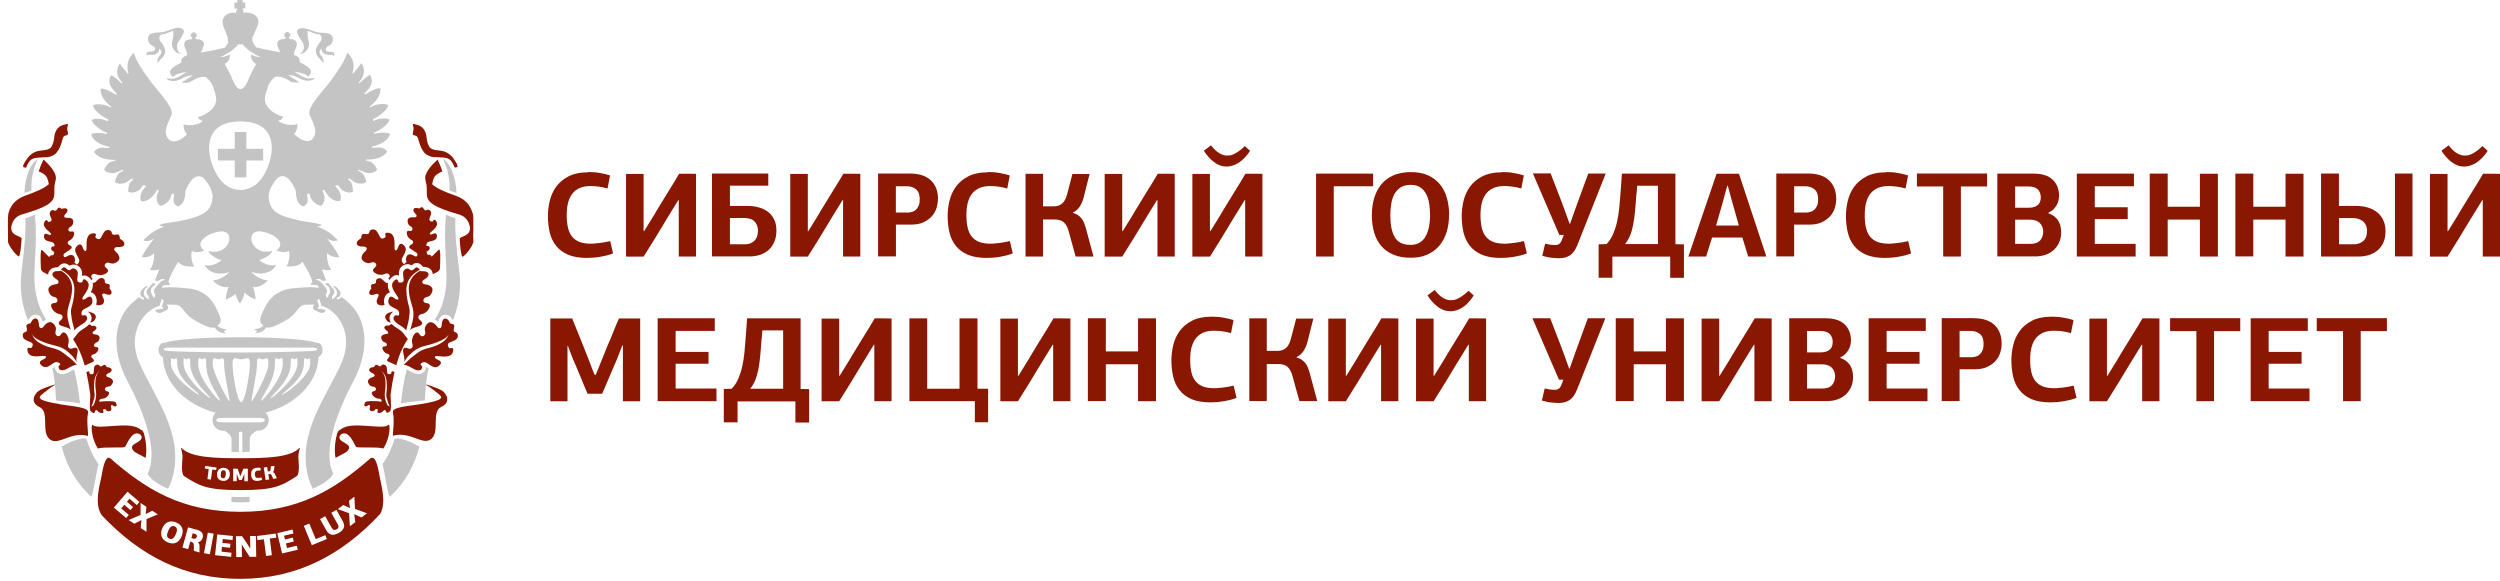 <?xml version="1.0" encoding="UTF-8"?> <svg xmlns="http://www.w3.org/2000/svg" width="301" height="70" viewBox="0 0 301 70" fill="none"><g clip-path="url(#clip0_340_621)"><path d="M70.793 20.71C71.301 20.71 71.784 20.746 72.231 20.831C72.678 20.903 73.089 21 73.452 21.121L73.15 22.692C72.763 22.583 72.388 22.511 72.038 22.462C71.687 22.414 71.361 22.402 71.071 22.402C70.14 22.402 69.439 22.692 68.956 23.26C68.472 23.84 68.231 24.71 68.231 25.883C68.231 26.451 68.279 26.958 68.376 27.381C68.472 27.816 68.63 28.179 68.859 28.469C69.089 28.759 69.391 28.977 69.754 29.122C70.116 29.267 70.588 29.339 71.131 29.339C71.252 29.339 71.397 29.339 71.591 29.315C71.784 29.303 71.977 29.279 72.195 29.255C72.412 29.23 72.63 29.194 72.848 29.158C73.065 29.122 73.271 29.073 73.464 29.025L73.814 30.512C73.597 30.596 73.367 30.669 73.114 30.741C72.86 30.802 72.594 30.862 72.316 30.91C72.038 30.959 71.76 30.995 71.482 31.019C71.204 31.043 70.938 31.055 70.684 31.055C69.766 31.055 69.004 30.922 68.4 30.669C67.796 30.403 67.312 30.052 66.95 29.593C66.587 29.134 66.333 28.602 66.188 27.986C66.043 27.369 65.971 26.705 65.971 25.991C65.971 25.411 66.043 24.807 66.188 24.191C66.333 23.574 66.587 23.006 66.95 22.499C67.312 21.991 67.808 21.568 68.436 21.242C69.065 20.915 69.85 20.746 70.805 20.746L70.793 20.71Z" fill="#8A1702"></path><path d="M81.734 20.916H82.773C83.124 20.916 83.462 20.916 83.801 20.928V30.886H81.722V24.094H81.662C81.19 24.855 80.719 25.617 80.26 26.39C79.8 27.152 79.329 27.925 78.87 28.687L77.492 30.898H75.377V20.94H77.492C77.492 22.088 77.492 23.236 77.492 24.384C77.492 25.532 77.492 26.68 77.492 27.829H77.552L78.749 25.895C78.954 25.532 79.196 25.121 79.486 24.662C79.776 24.203 80.054 23.732 80.344 23.26C80.634 22.789 80.912 22.354 81.166 21.931C81.42 21.52 81.625 21.181 81.77 20.916H81.734Z" fill="#8A1702"></path><path d="M85.733 20.891H92.501V22.354H87.884V24.795H89.987C90.507 24.795 90.99 24.855 91.413 24.988C91.848 25.109 92.211 25.302 92.513 25.544C92.815 25.786 93.057 26.1 93.226 26.463C93.395 26.825 93.48 27.26 93.48 27.756C93.48 28.251 93.407 28.674 93.25 29.061C93.093 29.448 92.876 29.774 92.598 30.04C92.32 30.306 91.981 30.512 91.582 30.657C91.183 30.802 90.736 30.874 90.241 30.874H85.721V20.891H85.733ZM87.884 26.245V29.412H89.745C90.156 29.412 90.507 29.279 90.809 29.001C91.111 28.723 91.256 28.312 91.256 27.78C91.256 27.514 91.208 27.273 91.123 27.079C91.038 26.886 90.918 26.729 90.773 26.596C90.628 26.463 90.446 26.378 90.253 26.33C90.059 26.281 89.842 26.245 89.624 26.245H87.896H87.884Z" fill="#8A1702"></path><path d="M101.516 20.916H102.555C102.906 20.916 103.244 20.916 103.582 20.928V30.886H101.504V24.094H101.443C100.972 24.855 100.501 25.617 100.029 26.39C99.57 27.152 99.099 27.925 98.639 28.687L97.261 30.898H95.147V20.94H97.261C97.261 22.088 97.261 23.236 97.261 24.384C97.261 25.532 97.261 26.68 97.261 27.829H97.322L98.518 25.895C98.724 25.532 98.966 25.121 99.256 24.662C99.546 24.203 99.824 23.732 100.114 23.26C100.404 22.789 100.682 22.354 100.936 21.931C101.189 21.52 101.395 21.181 101.54 20.916H101.516Z" fill="#8A1702"></path><path d="M112.924 23.961C112.924 24.323 112.863 24.686 112.755 25.049C112.634 25.411 112.453 25.75 112.187 26.04C111.921 26.33 111.582 26.572 111.184 26.765C110.773 26.958 110.277 27.043 109.685 27.043H107.872V30.874H105.721V20.891H109.504C110.652 20.891 111.498 21.169 112.078 21.713C112.646 22.269 112.936 23.006 112.936 23.949L112.924 23.961ZM107.86 22.426V25.593H109.262C109.455 25.593 109.637 25.568 109.818 25.508C109.999 25.46 110.156 25.363 110.289 25.242C110.422 25.121 110.531 24.952 110.615 24.747C110.7 24.541 110.736 24.299 110.736 24.009C110.736 23.441 110.591 23.03 110.289 22.789C109.987 22.547 109.624 22.426 109.177 22.426H107.836H107.86Z" fill="#8A1702"></path><path d="M118.918 20.71C119.426 20.71 119.909 20.746 120.356 20.831C120.803 20.903 121.214 21 121.577 21.121L121.275 22.692C120.888 22.583 120.513 22.511 120.163 22.462C119.812 22.414 119.486 22.402 119.196 22.402C118.265 22.402 117.564 22.692 117.081 23.26C116.597 23.84 116.356 24.71 116.356 25.883C116.356 26.451 116.404 26.958 116.501 27.381C116.597 27.816 116.755 28.179 116.984 28.469C117.214 28.759 117.516 28.977 117.879 29.122C118.241 29.267 118.713 29.339 119.256 29.339C119.377 29.339 119.522 29.339 119.716 29.315C119.909 29.303 120.102 29.279 120.32 29.255C120.537 29.23 120.755 29.194 120.973 29.158C121.19 29.122 121.396 29.073 121.589 29.025L121.939 30.512C121.722 30.596 121.492 30.669 121.238 30.741C120.985 30.802 120.719 30.862 120.441 30.91C120.163 30.959 119.885 30.995 119.607 31.019C119.329 31.043 119.063 31.055 118.809 31.055C117.891 31.055 117.129 30.922 116.525 30.669C115.921 30.403 115.437 30.052 115.075 29.593C114.712 29.134 114.458 28.602 114.313 27.986C114.168 27.369 114.096 26.705 114.096 25.991C114.096 25.411 114.168 24.807 114.313 24.191C114.458 23.574 114.712 23.006 115.075 22.499C115.437 21.991 115.933 21.568 116.561 21.242C117.19 20.915 117.975 20.746 118.93 20.746L118.918 20.71Z" fill="#8A1702"></path><path d="M129.167 25.629C129.409 25.689 129.614 25.774 129.796 25.907C129.965 26.027 130.122 26.172 130.243 26.342C130.364 26.499 130.46 26.68 130.533 26.861C130.605 27.055 130.666 27.236 130.726 27.429L131.657 30.886H129.505L128.659 27.816C128.539 27.357 128.345 27.018 128.091 26.777C127.838 26.535 127.451 26.426 126.931 26.426H125.578V30.886H123.475V20.927H125.578V24.843H126.81C126.967 24.843 127.125 24.831 127.294 24.795C127.463 24.759 127.608 24.698 127.753 24.601C127.898 24.505 128.031 24.36 128.152 24.19C128.273 24.009 128.369 23.779 128.454 23.489L129.119 20.951H131.185L130.46 23.816C130.351 24.227 130.194 24.577 129.977 24.904C129.759 25.218 129.493 25.447 129.191 25.58V25.653L129.167 25.629Z" fill="#8A1702"></path><path d="M139.371 20.916H140.411C140.761 20.916 141.099 20.916 141.438 20.928V30.886H139.359V24.094H139.299C138.827 24.855 138.356 25.617 137.885 26.39C137.425 27.152 136.954 27.925 136.495 28.687L135.117 30.898H133.002V20.94H135.117C135.117 22.088 135.117 23.236 135.117 24.384C135.117 25.532 135.117 26.68 135.117 27.829H135.177L136.374 25.895C136.579 25.532 136.821 25.121 137.111 24.662C137.401 24.203 137.679 23.732 137.969 23.26C138.259 22.789 138.537 22.354 138.791 21.931C139.045 21.52 139.25 21.181 139.395 20.916H139.371Z" fill="#8A1702"></path><path d="M149.93 20.915H150.969C151.32 20.915 151.658 20.915 151.996 20.927V30.886H149.918V24.094H149.857C149.386 24.855 148.915 25.617 148.443 26.39C147.984 27.152 147.513 27.925 147.053 28.687L145.676 30.898H143.561V20.94H145.676C145.676 22.088 145.676 23.236 145.676 24.384C145.676 25.532 145.676 26.68 145.676 27.828H145.736L146.933 25.895C147.138 25.532 147.38 25.121 147.67 24.662C147.96 24.203 148.238 23.731 148.528 23.26C148.818 22.789 149.096 22.354 149.35 21.931C149.603 21.52 149.809 21.181 149.954 20.915H149.93ZM147.633 20.045C147.343 20.045 147.065 19.997 146.812 19.888C146.558 19.779 146.316 19.634 146.099 19.465C145.881 19.284 145.663 19.078 145.47 18.861C145.277 18.631 145.095 18.39 144.938 18.148L145.809 17.495C146.123 17.906 146.437 18.22 146.775 18.426C147.114 18.631 147.416 18.728 147.682 18.728C147.766 18.728 147.875 18.728 148.008 18.716C148.141 18.716 148.286 18.667 148.467 18.595C148.637 18.522 148.842 18.414 149.072 18.256C149.301 18.111 149.579 17.882 149.881 17.592L150.51 18.16C150.28 18.522 150.039 18.812 149.797 19.054C149.555 19.296 149.301 19.489 149.06 19.646C148.818 19.791 148.564 19.9 148.322 19.961C148.081 20.021 147.851 20.057 147.646 20.057L147.633 20.045Z" fill="#8A1702"></path><path d="M158.455 30.886V20.903H165.32V22.426H160.583V30.886H158.443H158.455Z" fill="#8A1702"></path><path d="M174.464 25.895C174.464 26.632 174.367 27.309 174.174 27.937C173.981 28.566 173.69 29.098 173.304 29.569C172.917 30.028 172.434 30.391 171.865 30.645C171.285 30.911 170.621 31.031 169.859 31.031C169.049 31.031 168.349 30.911 167.756 30.657C167.164 30.403 166.681 30.064 166.294 29.605C165.907 29.158 165.629 28.614 165.448 27.998C165.267 27.369 165.17 26.68 165.17 25.919C165.17 25.206 165.255 24.529 165.436 23.901C165.617 23.272 165.895 22.716 166.27 22.245C166.644 21.774 167.128 21.399 167.72 21.133C168.312 20.867 169.025 20.722 169.859 20.722C170.693 20.722 171.406 20.855 171.986 21.133C172.566 21.411 173.05 21.786 173.412 22.245C173.775 22.716 174.053 23.26 174.222 23.889C174.391 24.517 174.476 25.182 174.476 25.883L174.464 25.895ZM172.18 25.919C172.18 25.46 172.143 25.013 172.083 24.578C172.023 24.142 171.902 23.744 171.733 23.405C171.563 23.067 171.322 22.789 171.019 22.571C170.717 22.354 170.319 22.257 169.835 22.257C169.352 22.257 168.941 22.366 168.626 22.571C168.312 22.777 168.058 23.055 167.877 23.393C167.696 23.732 167.563 24.13 167.503 24.566C167.43 25.013 167.394 25.472 167.394 25.943C167.394 27.079 167.575 27.95 167.938 28.566C168.3 29.182 168.929 29.484 169.835 29.484C170.246 29.484 170.609 29.4 170.911 29.218C171.213 29.037 171.455 28.796 171.636 28.469C171.817 28.143 171.95 27.768 172.047 27.345C172.131 26.91 172.18 26.439 172.18 25.931V25.919Z" fill="#8A1702"></path><path d="M180.813 20.71C181.32 20.71 181.804 20.746 182.251 20.831C182.698 20.903 183.109 21 183.471 21.121L183.169 22.692C182.782 22.583 182.408 22.511 182.057 22.462C181.707 22.414 181.381 22.402 181.09 22.402C180.16 22.402 179.459 22.692 178.975 23.26C178.492 23.84 178.25 24.71 178.25 25.883C178.25 26.451 178.299 26.958 178.395 27.381C178.492 27.816 178.649 28.179 178.879 28.469C179.108 28.759 179.411 28.977 179.773 29.122C180.136 29.267 180.607 29.339 181.151 29.339C181.272 29.339 181.417 29.339 181.61 29.315C181.804 29.303 181.997 29.279 182.214 29.255C182.432 29.23 182.65 29.194 182.867 29.158C183.085 29.122 183.29 29.073 183.483 29.025L183.834 30.512C183.616 30.596 183.387 30.669 183.133 30.741C182.879 30.802 182.613 30.862 182.335 30.91C182.057 30.959 181.779 30.995 181.501 31.019C181.223 31.043 180.958 31.055 180.704 31.055C179.785 31.055 179.024 30.922 178.42 30.669C177.815 30.403 177.332 30.052 176.969 29.593C176.607 29.134 176.353 28.602 176.208 27.986C176.063 27.369 175.99 26.705 175.99 25.991C175.99 25.411 176.063 24.807 176.208 24.191C176.353 23.574 176.607 23.006 176.969 22.499C177.332 21.991 177.827 21.568 178.456 21.242C179.084 20.915 179.87 20.746 180.825 20.746L180.813 20.71Z" fill="#8A1702"></path><path d="M189.028 26.958L189.887 24.553L191.228 20.891H193.331L189.923 29.484C189.693 30.076 189.403 30.487 189.041 30.729C188.69 30.971 188.243 31.091 187.711 31.091C187.494 31.091 187.216 31.079 186.889 31.043C186.563 31.019 186.164 30.934 185.693 30.801L186.031 29.351C186.309 29.412 186.539 29.448 186.72 29.472C186.901 29.496 187.058 29.508 187.203 29.508C187.397 29.508 187.566 29.472 187.699 29.387C187.832 29.315 187.953 29.146 188.049 28.892L188.279 28.288H187.747L184.557 20.879H186.696L188.11 24.541L188.98 26.946H189.053L189.028 26.958Z" fill="#8A1702"></path><path d="M194.13 30.886V33.436H192.475V29.412L193.429 29.388C193.744 29.049 194.01 28.662 194.203 28.215C194.396 27.768 194.565 27.273 194.686 26.741C194.807 26.197 194.904 25.605 194.964 24.964C195.025 24.324 195.085 23.647 195.133 22.922L195.279 20.903H201.72V29.4L202.748 29.424V33.449H201.092V30.898H194.118L194.13 30.886ZM197.031 23.333C196.971 24.106 196.91 24.795 196.862 25.411C196.801 26.028 196.729 26.572 196.632 27.067C196.535 27.563 196.415 27.986 196.257 28.372C196.1 28.747 195.895 29.085 195.653 29.388H199.617V22.366H197.116L197.043 23.345L197.031 23.333Z" fill="#8A1702"></path><path d="M210.482 30.886L209.781 28.602H206.132L205.419 30.886H203.279L206.675 20.916H209.371L212.67 30.886H210.458H210.482ZM208.609 24.529L208.029 22.366H207.957L207.352 24.602L206.615 27.152H209.358L208.621 24.529H208.609Z" fill="#8A1702"></path><path d="M221.08 23.961C221.08 24.323 221.02 24.686 220.911 25.049C220.79 25.411 220.609 25.75 220.343 26.04C220.077 26.33 219.739 26.572 219.328 26.765C218.917 26.958 218.422 27.043 217.829 27.043H216.017V30.874H213.865V20.891H217.648C218.796 20.891 219.642 21.169 220.222 21.713C220.79 22.269 221.08 23.006 221.08 23.949V23.961ZM216.017 22.426V25.593H217.431C217.624 25.593 217.805 25.568 217.987 25.508C218.168 25.46 218.325 25.363 218.458 25.242C218.591 25.121 218.7 24.952 218.784 24.747C218.869 24.541 218.905 24.299 218.905 24.009C218.905 23.441 218.76 23.03 218.458 22.789C218.156 22.547 217.793 22.426 217.346 22.426H216.004H216.017Z" fill="#8A1702"></path><path d="M227.074 20.71C227.582 20.71 228.065 20.746 228.512 20.831C228.96 20.903 229.371 21 229.733 21.121L229.431 22.692C229.044 22.583 228.67 22.511 228.319 22.462C227.969 22.414 227.642 22.402 227.352 22.402C226.422 22.402 225.721 22.692 225.237 23.26C224.754 23.84 224.512 24.71 224.512 25.883C224.512 26.451 224.56 26.958 224.657 27.381C224.754 27.816 224.911 28.179 225.14 28.469C225.37 28.759 225.672 28.977 226.035 29.122C226.397 29.267 226.869 29.339 227.413 29.339C227.533 29.339 227.679 29.339 227.872 29.315C228.065 29.303 228.259 29.279 228.476 29.255C228.694 29.23 228.911 29.194 229.129 29.158C229.346 29.122 229.552 29.073 229.745 29.025L230.096 30.512C229.878 30.596 229.649 30.669 229.395 30.741C229.141 30.802 228.875 30.862 228.597 30.91C228.319 30.959 228.041 30.995 227.763 31.019C227.485 31.043 227.219 31.055 226.965 31.055C226.047 31.055 225.286 30.922 224.681 30.669C224.077 30.403 223.593 30.052 223.231 29.593C222.868 29.134 222.615 28.602 222.47 27.986C222.324 27.369 222.252 26.705 222.252 25.991C222.252 25.411 222.324 24.807 222.47 24.191C222.615 23.574 222.868 23.006 223.231 22.499C223.593 21.991 224.089 21.568 224.717 21.242C225.346 20.915 226.132 20.746 227.086 20.746L227.074 20.71Z" fill="#8A1702"></path><path d="M233.961 30.886V22.45H230.795V20.891H239.243V22.45H236.089V30.886H233.949H233.961Z" fill="#8A1702"></path><path d="M246.642 25.689C246.981 25.81 247.247 25.955 247.452 26.149C247.658 26.342 247.815 26.547 247.911 26.765C248.02 26.983 248.093 27.2 248.117 27.418C248.153 27.635 248.165 27.816 248.165 27.974C248.165 28.409 248.093 28.808 247.935 29.158C247.778 29.52 247.561 29.823 247.295 30.076C247.017 30.33 246.691 30.524 246.304 30.669C245.917 30.802 245.494 30.874 245.023 30.874H240.479V20.903H244.829C245.869 20.903 246.642 21.145 247.15 21.641C247.658 22.136 247.911 22.777 247.911 23.574C247.911 23.731 247.887 23.901 247.851 24.094C247.815 24.287 247.742 24.469 247.645 24.65C247.549 24.831 247.416 25.012 247.259 25.182C247.089 25.351 246.884 25.496 246.63 25.605V25.677L246.642 25.689ZM242.618 22.438V25.012H244.225C244.721 25.012 245.095 24.904 245.337 24.698C245.579 24.493 245.712 24.179 245.712 23.78C245.712 23.381 245.591 23.055 245.361 22.813C245.132 22.571 244.745 22.45 244.213 22.45H242.606L242.618 22.438ZM242.618 26.463V29.363H244.431C244.987 29.363 245.397 29.218 245.639 28.94C245.881 28.65 246.002 28.312 246.002 27.889C246.002 27.466 245.869 27.152 245.615 26.874C245.361 26.596 244.962 26.451 244.431 26.451H242.618V26.463Z" fill="#8A1702"></path><path d="M250.049 30.886V20.903H256.926V22.426H252.212V24.952H256.176V26.378H252.212V29.363H257.131V30.886H250.049Z" fill="#8A1702"></path><path d="M264.869 30.886V26.439H260.99C260.99 27.188 260.99 27.925 260.99 28.662C260.99 29.4 260.99 30.137 260.99 30.874H258.826V20.903H260.99C260.99 21.568 260.99 22.233 260.99 22.898C260.99 23.55 260.99 24.215 260.99 24.892H264.869V20.915H267.032V30.886H264.869Z" fill="#8A1702"></path><path d="M275.178 30.886V26.439H271.298C271.298 27.188 271.298 27.925 271.298 28.662C271.298 29.4 271.298 30.137 271.298 30.874H269.135V20.903H271.298C271.298 21.568 271.298 22.233 271.298 22.898C271.298 23.55 271.298 24.215 271.298 24.892H275.178V20.915H277.341V30.886H275.178Z" fill="#8A1702"></path><path d="M279.467 20.891H281.606V24.795H283.721C284.229 24.795 284.7 24.867 285.135 25C285.571 25.133 285.933 25.327 286.247 25.593C286.562 25.846 286.791 26.161 286.96 26.547C287.13 26.922 287.214 27.357 287.214 27.84C287.214 28.324 287.142 28.759 286.985 29.134C286.827 29.508 286.61 29.835 286.32 30.088C286.03 30.354 285.691 30.548 285.293 30.681C284.894 30.814 284.459 30.886 283.975 30.886H279.455V20.903L279.467 20.891ZM281.618 26.245V29.412H283.443C283.854 29.412 284.217 29.279 284.531 29.025C284.833 28.759 284.99 28.36 284.99 27.816C284.99 27.55 284.942 27.309 284.857 27.115C284.761 26.922 284.64 26.753 284.483 26.632C284.326 26.511 284.156 26.414 283.963 26.354C283.77 26.294 283.564 26.257 283.359 26.257H281.631L281.618 26.245ZM288.35 30.874V20.891H290.465V30.874H288.35Z" fill="#8A1702"></path><path d="M298.938 20.915H299.977C300.327 20.915 300.666 20.915 301.004 20.927V30.886H298.926V24.094H298.865C298.394 24.855 297.922 25.617 297.451 26.39C296.992 27.152 296.52 27.925 296.061 28.687L294.683 30.898H292.568V20.94H294.683C294.683 22.088 294.683 23.236 294.683 24.384C294.683 25.532 294.683 26.68 294.683 27.828H294.744L295.94 25.895C296.146 25.532 296.387 25.121 296.678 24.662C296.968 24.203 297.246 23.731 297.536 23.26C297.826 22.789 298.104 22.354 298.357 21.931C298.611 21.52 298.817 21.181 298.962 20.915H298.938ZM296.641 20.045C296.351 20.045 296.073 19.997 295.819 19.888C295.566 19.779 295.324 19.634 295.106 19.465C294.889 19.284 294.671 19.078 294.478 18.861C294.285 18.631 294.103 18.39 293.946 18.148L294.816 17.495C295.131 17.906 295.445 18.22 295.783 18.426C296.122 18.631 296.424 18.728 296.69 18.728C296.774 18.728 296.883 18.728 297.016 18.716C297.149 18.716 297.294 18.667 297.475 18.595C297.644 18.522 297.85 18.414 298.08 18.256C298.309 18.111 298.587 17.882 298.889 17.592L299.518 18.16C299.288 18.522 299.046 18.812 298.805 19.054C298.563 19.296 298.309 19.489 298.067 19.646C297.826 19.791 297.572 19.9 297.33 19.961C297.088 20.021 296.859 20.057 296.653 20.057L296.641 20.045Z" fill="#8A1702"></path><path d="M74.937 41.57L74.212 43.419C74.091 43.697 73.946 44.011 73.801 44.362C73.656 44.712 73.499 45.063 73.354 45.413C73.209 45.764 73.052 46.114 72.907 46.465C72.762 46.816 72.629 47.13 72.496 47.408H70.744C70.623 47.118 70.478 46.791 70.333 46.441C70.188 46.078 70.043 45.716 69.885 45.353C69.728 44.99 69.583 44.628 69.438 44.277C69.293 43.927 69.148 43.601 69.015 43.311L68.375 41.643H68.326V43.202C68.326 43.782 68.326 44.374 68.326 44.978C68.326 45.583 68.326 46.175 68.326 46.755V48.314H66.26V38.343H68.894L70.2 41.582C70.296 41.836 70.405 42.114 70.526 42.416C70.647 42.718 70.768 43.033 70.901 43.359C71.022 43.685 71.142 43.999 71.263 44.314C71.384 44.628 71.493 44.906 71.602 45.136H71.723C71.952 44.58 72.194 43.987 72.436 43.383C72.677 42.779 72.919 42.187 73.149 41.606C73.245 41.401 73.354 41.159 73.475 40.869C73.596 40.579 73.717 40.277 73.838 39.975C73.959 39.673 74.079 39.371 74.2 39.081C74.321 38.79 74.43 38.549 74.526 38.343H77.077V48.314H74.998V41.582H74.95L74.937 41.57Z" fill="#8A1702"></path><path d="M79.182 48.302V38.319H86.058V39.842H81.345V42.368H85.309V43.794H81.345V46.779H86.264V48.302H79.182Z" fill="#8A1702"></path><path d="M88.802 48.302V50.852H87.147V46.828L88.101 46.804C88.415 46.465 88.681 46.079 88.875 45.631C89.068 45.184 89.237 44.689 89.358 44.157C89.479 43.613 89.576 43.021 89.636 42.392C89.697 41.752 89.757 41.075 89.805 40.35L89.95 38.331H96.392V46.828L97.419 46.852V50.877H95.764V48.327H88.79L88.802 48.302ZM91.703 40.749C91.642 41.522 91.582 42.211 91.534 42.828C91.473 43.444 91.401 43.988 91.304 44.483C91.207 44.979 91.087 45.402 90.929 45.788C90.772 46.163 90.567 46.502 90.325 46.804H94.289V39.782H91.787L91.715 40.749H91.703Z" fill="#8A1702"></path><path d="M105.277 38.331H106.316C106.667 38.331 107.005 38.331 107.344 38.344V48.302H105.265V41.51H105.205C104.733 42.272 104.262 43.033 103.803 43.806C103.343 44.568 102.872 45.329 102.413 46.103L101.035 48.315H98.92V38.356H101.035C101.035 39.504 101.035 40.652 101.035 41.8C101.035 42.948 101.035 44.096 101.035 45.245H101.095L102.292 43.311C102.497 42.96 102.739 42.537 103.029 42.078C103.319 41.619 103.597 41.148 103.887 40.676C104.177 40.205 104.455 39.77 104.709 39.347C104.963 38.936 105.168 38.597 105.313 38.331H105.277Z" fill="#8A1702"></path><path d="M117.362 48.302H109.494V38.331H111.633V46.804H115.525V38.331H117.688V46.804H118.969V50.84H117.374V48.302H117.362Z" fill="#8A1702"></path><path d="M126.813 38.331H127.852C128.202 38.331 128.541 38.331 128.879 38.344V48.302H126.801V41.51H126.74C126.269 42.272 125.797 43.033 125.326 43.806C124.867 44.568 124.395 45.329 123.936 46.103L122.558 48.315H120.443V38.356H122.558C122.558 39.504 122.558 40.652 122.558 41.8C122.558 42.948 122.558 44.096 122.558 45.245H122.619L123.815 43.311C124.021 42.96 124.262 42.537 124.553 42.078C124.843 41.619 125.121 41.148 125.411 40.676C125.701 40.205 125.979 39.77 126.232 39.347C126.486 38.936 126.692 38.597 126.837 38.331H126.813Z" fill="#8A1702"></path><path d="M137.021 48.302V43.854H133.142C133.142 44.603 133.142 45.341 133.142 46.078C133.142 46.815 133.142 47.552 133.142 48.29H130.979V38.319H133.142C133.142 38.984 133.142 39.648 133.142 40.313C133.142 40.966 133.142 41.63 133.142 42.307H137.021V38.331H139.185V48.302H137.021Z" fill="#8A1702"></path><path d="M145.859 38.126C146.367 38.126 146.85 38.162 147.298 38.246C147.745 38.319 148.156 38.416 148.518 38.536L148.216 40.108C147.829 39.999 147.455 39.926 147.104 39.878C146.754 39.83 146.427 39.818 146.137 39.818C145.207 39.818 144.506 40.108 144.022 40.676C143.539 41.256 143.297 42.126 143.297 43.298C143.297 43.866 143.346 44.374 143.442 44.797C143.539 45.232 143.696 45.583 143.926 45.873C144.155 46.163 144.457 46.38 144.82 46.525C145.195 46.67 145.654 46.743 146.198 46.743C146.319 46.743 146.464 46.743 146.657 46.718C146.85 46.706 147.044 46.682 147.261 46.658C147.479 46.634 147.696 46.598 147.914 46.561C148.132 46.525 148.337 46.477 148.53 46.428L148.881 47.903C148.663 47.988 148.434 48.06 148.18 48.133C147.926 48.193 147.66 48.253 147.382 48.302C147.104 48.35 146.826 48.386 146.548 48.411C146.27 48.435 146.004 48.447 145.751 48.447C144.832 48.447 144.071 48.314 143.466 48.06C142.862 47.794 142.379 47.444 142.016 46.972C141.653 46.513 141.4 45.981 141.255 45.365C141.11 44.748 141.037 44.084 141.037 43.371C141.037 42.791 141.11 42.186 141.255 41.57C141.4 40.954 141.653 40.386 142.016 39.878C142.379 39.37 142.874 38.947 143.503 38.621C144.131 38.295 144.917 38.126 145.871 38.126H145.859Z" fill="#8A1702"></path><path d="M156.108 43.045C156.35 43.105 156.556 43.19 156.737 43.323C156.906 43.444 157.063 43.589 157.184 43.746C157.305 43.903 157.402 44.084 157.474 44.266C157.547 44.459 157.607 44.64 157.668 44.834L158.598 48.29H156.447L155.601 45.221C155.48 44.773 155.287 44.423 155.033 44.181C154.779 43.939 154.392 43.831 153.873 43.831H152.519V48.29H150.416V38.331H152.519V42.247H153.752C153.909 42.247 154.066 42.235 154.235 42.199C154.404 42.163 154.549 42.102 154.694 42.006C154.839 41.909 154.972 41.776 155.093 41.595C155.214 41.413 155.311 41.184 155.395 40.894L156.06 38.356H158.127L157.402 41.22C157.293 41.631 157.136 41.981 156.918 42.296C156.701 42.61 156.435 42.84 156.133 42.972V43.045H156.108Z" fill="#8A1702"></path><path d="M166.293 38.331H167.332C167.683 38.331 168.021 38.331 168.36 38.344V48.302H166.281V41.51H166.221C165.749 42.272 165.278 43.033 164.807 43.806C164.347 44.568 163.876 45.329 163.417 46.103L162.039 48.315H159.924V38.356H162.039C162.039 39.504 162.039 40.652 162.039 41.8C162.039 42.948 162.039 44.096 162.039 45.245H162.099L163.296 43.311C163.501 42.96 163.743 42.537 164.033 42.078C164.323 41.619 164.601 41.148 164.891 40.676C165.181 40.205 165.459 39.77 165.713 39.347C165.967 38.936 166.172 38.597 166.317 38.331H166.293Z" fill="#8A1702"></path><path d="M176.859 38.331H177.899C178.249 38.331 178.588 38.331 178.926 38.343V48.302H176.847V41.51H176.787C176.316 42.271 175.844 43.033 175.373 43.806C174.914 44.568 174.442 45.329 173.983 46.103L172.605 48.314H170.49V38.356H172.605C172.605 39.504 172.605 40.652 172.605 41.8C172.605 42.948 172.605 44.096 172.605 45.245H172.666L173.862 43.311C174.068 42.96 174.309 42.537 174.599 42.078C174.89 41.619 175.167 41.147 175.458 40.676C175.748 40.205 176.026 39.77 176.279 39.347C176.533 38.936 176.739 38.597 176.884 38.331H176.859ZM174.563 37.461C174.273 37.461 173.995 37.413 173.741 37.304C173.488 37.195 173.246 37.062 173.028 36.881C172.811 36.7 172.593 36.494 172.4 36.277C172.206 36.047 172.025 35.806 171.868 35.564L172.738 34.911C173.052 35.322 173.367 35.636 173.705 35.842C174.043 36.047 174.346 36.144 174.612 36.144C174.696 36.144 174.805 36.144 174.938 36.132C175.071 36.132 175.216 36.084 175.397 36.011C175.566 35.938 175.772 35.83 176.001 35.672C176.231 35.528 176.509 35.298 176.811 35.008L177.44 35.576C177.21 35.938 176.968 36.228 176.727 36.482C176.485 36.736 176.231 36.917 175.989 37.075C175.748 37.219 175.494 37.328 175.252 37.389C175.01 37.449 174.781 37.485 174.575 37.485L174.563 37.461Z" fill="#8A1702"></path><path d="M188.978 44.386L189.836 41.981L191.177 38.319H193.28L189.872 46.912C189.642 47.504 189.352 47.915 188.99 48.157C188.639 48.398 188.192 48.519 187.66 48.519C187.443 48.519 187.165 48.507 186.838 48.471C186.512 48.447 186.113 48.362 185.642 48.229L185.98 46.779C186.258 46.839 186.488 46.876 186.669 46.9C186.851 46.924 187.008 46.936 187.153 46.936C187.346 46.936 187.515 46.9 187.648 46.815C187.781 46.743 187.902 46.574 187.999 46.32L188.228 45.715H187.697L184.506 38.319H186.645L188.059 41.981L188.929 44.386H189.002H188.978Z" fill="#8A1702"></path><path d="M200.58 48.302V43.854H196.7C196.7 44.603 196.7 45.341 196.7 46.078C196.7 46.815 196.7 47.552 196.7 48.29H194.537V38.319H196.7C196.7 38.984 196.7 39.648 196.7 40.313C196.7 40.966 196.7 41.63 196.7 42.307H200.58V38.331H202.743V48.302H200.58Z" fill="#8A1702"></path><path d="M211.242 38.331H212.282C212.632 38.331 212.971 38.331 213.309 38.344V48.302H211.23V41.51H211.17C210.698 42.272 210.227 43.033 209.756 43.806C209.296 44.568 208.825 45.329 208.366 46.103L206.988 48.315H204.873V38.356H206.988C206.988 39.504 206.988 40.652 206.988 41.8C206.988 42.948 206.988 44.096 206.988 45.245H207.048L208.245 43.311C208.45 42.96 208.692 42.537 208.982 42.078C209.272 41.619 209.55 41.148 209.84 40.676C210.13 40.205 210.408 39.77 210.662 39.347C210.916 38.936 211.121 38.597 211.266 38.331H211.242Z" fill="#8A1702"></path><path d="M221.588 43.105C221.926 43.226 222.192 43.371 222.397 43.564C222.603 43.758 222.76 43.963 222.857 44.181C222.965 44.398 223.038 44.616 223.062 44.833C223.098 45.051 223.11 45.232 223.11 45.389C223.11 45.824 223.038 46.223 222.881 46.574C222.724 46.936 222.506 47.238 222.24 47.492C221.962 47.746 221.636 47.939 221.249 48.084C220.862 48.217 220.439 48.29 219.968 48.29H215.424V38.319H219.775C220.814 38.319 221.588 38.561 222.095 39.056C222.603 39.552 222.857 40.192 222.857 40.99C222.857 41.147 222.832 41.316 222.796 41.51C222.76 41.703 222.687 41.884 222.591 42.066C222.494 42.247 222.361 42.428 222.204 42.597C222.035 42.766 221.829 42.911 221.576 43.02V43.093L221.588 43.105ZM217.563 39.854V42.428H219.17C219.666 42.428 220.041 42.319 220.282 42.114C220.536 41.896 220.657 41.594 220.657 41.183C220.657 40.772 220.536 40.458 220.307 40.216C220.077 39.975 219.69 39.854 219.158 39.854H217.551H217.563ZM217.563 43.878V46.779H219.376C219.932 46.779 220.343 46.634 220.584 46.356C220.826 46.066 220.947 45.727 220.947 45.304C220.947 44.882 220.814 44.567 220.56 44.289C220.307 44.011 219.908 43.866 219.376 43.866H217.563V43.878Z" fill="#8A1702"></path><path d="M224.986 48.302V38.319H231.863V39.842H227.15V42.368H231.114V43.794H227.15V46.779H232.069V48.302H224.986Z" fill="#8A1702"></path><path d="M240.998 41.377C240.998 41.739 240.938 42.102 240.829 42.465C240.708 42.827 240.527 43.166 240.261 43.456C239.995 43.746 239.657 43.987 239.246 44.181C238.835 44.374 238.34 44.459 237.747 44.459H235.934V48.29H233.783V38.307H237.566C238.714 38.307 239.56 38.585 240.14 39.129C240.708 39.685 240.998 40.422 240.998 41.365V41.377ZM235.934 39.842V43.008H237.349C237.542 43.008 237.723 42.984 237.904 42.924C238.086 42.876 238.243 42.779 238.376 42.658C238.509 42.537 238.618 42.368 238.702 42.163C238.787 41.957 238.823 41.715 238.823 41.425C238.823 40.857 238.678 40.446 238.376 40.205C238.074 39.963 237.711 39.842 237.264 39.842H235.922H235.934Z" fill="#8A1702"></path><path d="M246.992 38.126C247.5 38.126 247.983 38.162 248.43 38.246C248.878 38.319 249.288 38.416 249.651 38.536L249.349 40.108C248.962 39.999 248.588 39.926 248.237 39.878C247.887 39.83 247.56 39.818 247.27 39.818C246.34 39.818 245.639 40.108 245.155 40.676C244.672 41.256 244.43 42.126 244.43 43.298C244.43 43.866 244.478 44.374 244.575 44.797C244.672 45.232 244.829 45.583 245.058 45.873C245.288 46.163 245.59 46.38 245.953 46.525C246.327 46.67 246.787 46.743 247.331 46.743C247.451 46.743 247.596 46.743 247.79 46.718C247.983 46.706 248.177 46.682 248.394 46.658C248.612 46.634 248.829 46.598 249.047 46.561C249.264 46.525 249.47 46.477 249.663 46.428L250.014 47.903C249.796 47.988 249.566 48.06 249.313 48.133C249.059 48.193 248.793 48.253 248.515 48.302C248.237 48.35 247.959 48.386 247.681 48.411C247.403 48.435 247.137 48.447 246.883 48.447C245.965 48.447 245.203 48.314 244.599 48.06C243.995 47.794 243.511 47.444 243.149 46.972C242.786 46.513 242.532 45.981 242.387 45.365C242.242 44.748 242.17 44.084 242.17 43.371C242.17 42.791 242.242 42.186 242.387 41.57C242.532 40.954 242.786 40.386 243.149 39.878C243.511 39.37 244.007 38.947 244.635 38.621C245.264 38.295 246.049 38.126 247.004 38.126H246.992Z" fill="#8A1702"></path><path d="M257.93 38.331H258.969C259.32 38.331 259.658 38.331 259.996 38.344V48.302H257.918V41.51H257.857C257.386 42.272 256.915 43.033 256.443 43.806C255.984 44.568 255.513 45.329 255.053 46.103L253.676 48.315H251.561V38.356H253.676C253.676 39.504 253.676 40.652 253.676 41.8C253.676 42.948 253.676 44.096 253.676 45.245H253.736L254.933 43.311C255.138 42.96 255.38 42.537 255.67 42.078C255.96 41.619 256.238 41.148 256.528 40.676C256.818 40.205 257.096 39.77 257.35 39.347C257.603 38.936 257.809 38.597 257.954 38.331H257.93Z" fill="#8A1702"></path><path d="M264.446 48.302V39.866H261.279V38.307H269.727V39.866H266.573V48.302H264.434H264.446Z" fill="#8A1702"></path><path d="M270.982 48.302V38.319H277.859V39.842H273.146V42.368H277.11V43.794H273.146V46.779H278.065V48.302H270.982Z" fill="#8A1702"></path><path d="M282.102 48.302V39.866H278.936V38.307H287.384V39.866H284.229V48.302H282.09H282.102Z" fill="#8A1702"></path><path d="M21.023 63.373C20.926 63.337 20.841 63.325 20.769 63.337C20.696 63.349 20.624 63.385 20.551 63.445C20.491 63.506 20.43 63.566 20.382 63.651C20.334 63.735 20.285 63.832 20.249 63.929C20.201 64.037 20.164 64.146 20.14 64.243C20.116 64.34 20.104 64.424 20.116 64.509C20.116 64.581 20.152 64.654 20.201 64.714C20.249 64.775 20.309 64.823 20.406 64.859C20.491 64.896 20.575 64.908 20.636 64.896C20.708 64.896 20.781 64.847 20.841 64.799C20.902 64.751 20.962 64.678 21.023 64.594C21.083 64.509 21.119 64.412 21.168 64.303C21.204 64.207 21.24 64.11 21.276 64.013C21.3 63.917 21.313 63.832 21.3 63.748C21.3 63.663 21.276 63.59 21.228 63.53C21.192 63.469 21.119 63.409 21.035 63.373H21.023Z" fill="#8A1702"></path><path d="M23.464 64.279L23.198 64.207L23.041 64.787L23.319 64.859C23.319 64.859 23.392 64.871 23.428 64.859C23.464 64.859 23.5 64.859 23.537 64.835C23.573 64.823 23.597 64.799 23.633 64.763C23.657 64.726 23.682 64.69 23.694 64.642C23.718 64.557 23.706 64.472 23.669 64.412C23.633 64.352 23.573 64.303 23.476 64.279H23.464Z" fill="#8A1702"></path><path d="M44.577 55.203C40.251 58.974 35.936 61.621 28.938 61.621C21.941 61.621 17.565 58.95 13.239 55.143C12.84 54.986 12.538 55.421 12.211 57.391C12.091 58.104 11.257 60.666 12.26 62.044C16.852 66.902 22.146 69.694 28.938 69.694C35.73 69.694 41.169 66.83 45.774 61.874C46.572 60.569 45.834 58.104 45.713 57.391C45.351 55.251 45.025 54.925 44.577 55.203ZM13.71 61.113L15.354 59.203L16.792 60.436L16.478 60.811L15.595 60.05L15.281 60.412L16.018 61.053L15.704 61.415L14.967 60.775L14.592 61.21L15.511 61.995L15.184 62.37L13.71 61.113ZM17.638 62.479C17.638 62.733 17.638 62.986 17.638 63.252C17.638 63.506 17.638 63.772 17.638 64.026L16.949 63.579L17.021 62.612L16.175 63.059L15.487 62.612C15.728 62.503 15.97 62.406 16.2 62.31C16.441 62.213 16.683 62.104 16.925 61.995V60.557L17.626 61.016L17.541 61.899C17.674 61.838 17.795 61.766 17.94 61.693C18.073 61.621 18.206 61.548 18.327 61.488L19.004 61.935L17.65 62.491L17.638 62.479ZM21.602 65.041C21.493 65.162 21.36 65.258 21.227 65.331C21.082 65.403 20.925 65.428 20.756 65.428C20.587 65.428 20.406 65.391 20.212 65.307C20.019 65.222 19.85 65.126 19.729 65.005C19.608 64.884 19.523 64.751 19.463 64.606C19.415 64.461 19.39 64.304 19.402 64.135C19.415 63.965 19.463 63.796 19.535 63.615C19.608 63.446 19.692 63.301 19.801 63.168C19.91 63.047 20.031 62.938 20.176 62.878C20.321 62.805 20.478 62.781 20.647 62.781C20.817 62.781 21.01 62.817 21.203 62.902C21.397 62.986 21.566 63.083 21.687 63.204C21.808 63.325 21.892 63.458 21.941 63.615C21.989 63.76 22.013 63.917 21.989 64.086C21.977 64.255 21.928 64.425 21.856 64.594C21.783 64.763 21.699 64.92 21.578 65.041H21.602ZM24.394 64.775C24.37 64.835 24.346 64.896 24.309 64.956C24.273 65.017 24.237 65.065 24.188 65.114C24.14 65.162 24.08 65.198 24.019 65.222C23.959 65.258 23.886 65.271 23.814 65.283C23.814 65.283 23.898 65.355 23.923 65.403C23.947 65.452 23.971 65.488 23.983 65.524C23.995 65.573 24.007 65.609 24.019 65.657C24.019 65.706 24.019 65.754 24.019 65.802V66.515L23.342 66.322V65.657C23.342 65.524 23.306 65.44 23.27 65.379C23.222 65.319 23.161 65.283 23.064 65.246L22.907 65.198L22.654 66.117L21.965 65.923L22.642 63.494L23.753 63.796C23.91 63.844 24.031 63.893 24.128 63.965C24.225 64.038 24.297 64.11 24.346 64.195C24.394 64.279 24.418 64.376 24.43 64.461C24.43 64.558 24.43 64.654 24.406 64.739L24.394 64.775ZM25.264 66.733L24.563 66.6L25.022 64.122L25.723 64.255L25.264 66.733ZM27.983 65.017L26.823 64.896L26.775 65.367L27.742 65.464L27.693 65.947L26.727 65.851L26.666 66.419L27.875 66.552L27.826 67.047L25.893 66.842L26.158 64.34L28.044 64.533L27.995 65.017H27.983ZM30.074 67.059C29.941 66.866 29.808 66.66 29.688 66.467C29.555 66.274 29.434 66.068 29.301 65.863C29.265 65.802 29.228 65.754 29.204 65.706C29.168 65.657 29.144 65.597 29.107 65.537L29.132 67.071H28.443L28.406 64.558H29.144C29.277 64.739 29.398 64.92 29.518 65.101C29.639 65.283 29.76 65.464 29.881 65.657L30.11 66.02H30.135L30.11 64.533H30.811L30.848 67.035H30.123L30.074 67.059ZM32.745 66.842L32.032 66.938L31.778 64.932L30.993 65.029L30.932 64.533L33.205 64.243L33.265 64.739L32.479 64.835L32.733 66.842H32.745ZM33.966 66.648L33.386 64.195L35.223 63.76L35.332 64.231L34.196 64.497L34.304 64.956L35.259 64.727L35.368 65.198L34.425 65.428L34.558 65.984L35.73 65.706L35.851 66.189L33.966 66.636V66.648ZM37.543 65.645L36.577 63.313L37.241 63.035L38.015 64.908L39.163 64.437L39.356 64.896L37.543 65.645ZM41.387 63.53C41.35 63.651 41.278 63.76 41.181 63.869C41.084 63.977 40.94 64.074 40.77 64.171C40.589 64.267 40.432 64.34 40.287 64.364C40.142 64.4 40.009 64.4 39.888 64.364C39.767 64.328 39.658 64.279 39.562 64.195C39.465 64.11 39.38 64.002 39.308 63.869L38.534 62.503L39.151 62.152L39.936 63.554C40.021 63.699 40.105 63.772 40.202 63.796C40.299 63.82 40.408 63.796 40.529 63.736C40.577 63.712 40.625 63.675 40.661 63.639C40.698 63.603 40.722 63.554 40.746 63.506C40.758 63.458 40.758 63.397 40.746 63.337C40.746 63.276 40.71 63.216 40.674 63.144L39.888 61.742L40.504 61.391L41.278 62.769C41.35 62.902 41.399 63.035 41.423 63.168C41.447 63.301 41.435 63.422 41.399 63.53H41.387ZM43.526 62.297L42.644 61.911L42.776 62.865L42.124 63.361C42.112 63.095 42.088 62.841 42.075 62.575C42.063 62.322 42.039 62.056 42.027 61.79L40.674 61.294L41.338 60.799L42.136 61.173C42.124 61.028 42.1 60.883 42.075 60.738C42.051 60.581 42.027 60.436 42.015 60.303L42.668 59.808L42.74 61.27C42.982 61.355 43.224 61.452 43.465 61.536C43.707 61.621 43.961 61.717 44.191 61.802L43.538 62.297H43.526Z" fill="#8A1702"></path><path d="M26.62 57.438C26.62 57.438 26.669 57.511 26.705 57.535C26.741 57.559 26.789 57.572 26.85 57.584C26.898 57.584 26.947 57.584 26.995 57.559C27.031 57.535 27.067 57.511 27.092 57.463C27.116 57.426 27.14 57.366 27.152 57.318C27.164 57.257 27.176 57.197 27.188 57.124C27.188 57.064 27.188 56.991 27.188 56.931C27.188 56.87 27.176 56.822 27.152 56.774C27.128 56.725 27.104 56.689 27.067 56.665C27.031 56.641 26.983 56.617 26.922 56.617C26.862 56.617 26.814 56.617 26.765 56.641C26.729 56.665 26.693 56.701 26.669 56.738C26.644 56.786 26.62 56.834 26.608 56.895C26.596 56.955 26.584 57.016 26.584 57.076C26.584 57.148 26.584 57.221 26.584 57.281C26.584 57.342 26.596 57.39 26.62 57.438Z" fill="#8A1702"></path><path d="M22.156 57.318C24.017 58.515 24.899 59.01 28.948 59.01C32.997 59.01 33.879 58.527 35.74 57.318C36.151 56.98 35.922 55.3 35.922 55.118C35.922 54.224 36.212 53.886 36.055 53.922C34.979 55.118 31.788 55.167 29.069 55.167H29.009C29.009 55.167 28.972 55.167 28.948 55.167C28.936 55.167 28.912 55.167 28.888 55.167C28.888 55.167 28.851 55.167 28.827 55.167C26.108 55.167 22.917 55.118 21.842 53.922C21.684 53.886 21.974 54.224 21.974 55.118C21.974 55.3 21.745 56.98 22.156 57.318ZM32.163 56.206L32.248 56.774L32.368 56.75C32.368 56.75 32.417 56.75 32.441 56.738C32.465 56.738 32.489 56.714 32.501 56.702C32.513 56.69 32.538 56.666 32.55 56.641C32.55 56.617 32.562 56.581 32.574 56.545L32.622 56.146L33.045 56.085L32.997 56.545C32.997 56.545 32.973 56.654 32.949 56.714C32.924 56.762 32.888 56.811 32.84 56.835C32.84 56.835 32.912 56.859 32.936 56.883C32.961 56.895 32.985 56.919 33.009 56.931C33.021 56.956 33.045 56.98 33.057 57.004C33.069 57.028 33.093 57.052 33.106 57.089L33.335 57.584L32.9 57.657L32.707 57.221C32.683 57.161 32.646 57.125 32.61 57.101C32.574 57.077 32.513 57.064 32.453 57.077L32.308 57.101L32.405 57.729L31.982 57.789L31.752 56.291L32.175 56.23L32.163 56.206ZM30.241 56.883C30.253 56.786 30.29 56.702 30.35 56.617C30.398 56.533 30.483 56.472 30.58 56.412C30.676 56.351 30.809 56.327 30.966 56.315C31.039 56.315 31.111 56.315 31.184 56.315C31.256 56.315 31.329 56.327 31.389 56.351L31.365 56.666C31.365 56.666 31.256 56.654 31.196 56.654C31.148 56.654 31.099 56.654 31.051 56.654C30.991 56.654 30.942 56.666 30.894 56.69C30.846 56.714 30.809 56.738 30.773 56.774C30.737 56.811 30.725 56.859 30.701 56.919C30.688 56.98 30.676 57.04 30.688 57.125C30.688 57.209 30.713 57.282 30.725 57.342C30.737 57.403 30.773 57.439 30.809 57.475C30.846 57.512 30.882 57.524 30.942 57.536C30.991 57.536 31.051 57.548 31.123 57.536C31.136 57.536 31.16 57.536 31.196 57.536C31.22 57.536 31.256 57.536 31.281 57.524C31.317 57.524 31.353 57.512 31.377 57.499C31.414 57.499 31.45 57.487 31.474 57.475L31.559 57.765C31.486 57.802 31.401 57.826 31.317 57.85C31.22 57.874 31.136 57.886 31.051 57.898C30.894 57.898 30.773 57.898 30.664 57.862C30.568 57.826 30.483 57.777 30.422 57.705C30.362 57.645 30.314 57.56 30.29 57.463C30.265 57.367 30.241 57.27 30.241 57.173C30.241 57.077 30.241 56.98 30.241 56.883ZM28.054 56.424H28.598L28.803 56.968L28.924 57.318H28.948L29.093 56.944L29.311 56.424H29.842V57.947H29.419V57.052L29.274 57.403L29.117 57.789H28.779L28.622 57.379L28.501 57.04V57.935H28.078V56.412L28.054 56.424ZM26.132 57.052C26.132 56.944 26.156 56.835 26.205 56.75C26.241 56.654 26.289 56.581 26.362 56.508C26.434 56.448 26.519 56.388 26.616 56.363C26.712 56.327 26.833 56.315 26.954 56.327C27.087 56.327 27.196 56.363 27.292 56.412C27.389 56.46 27.462 56.52 27.522 56.593C27.582 56.666 27.619 56.75 27.643 56.847C27.667 56.944 27.679 57.052 27.667 57.161C27.667 57.27 27.631 57.379 27.595 57.475C27.558 57.572 27.498 57.645 27.437 57.717C27.365 57.777 27.28 57.826 27.183 57.862C27.087 57.898 26.978 57.91 26.845 57.898C26.712 57.898 26.603 57.862 26.507 57.814C26.41 57.765 26.337 57.705 26.277 57.632C26.217 57.56 26.18 57.475 26.156 57.379C26.132 57.282 26.132 57.173 26.132 57.052ZM24.694 56.097L26.072 56.291L26.035 56.593L25.564 56.533L25.395 57.741L24.972 57.681L25.129 56.472L24.658 56.412L24.694 56.11V56.097Z" fill="#8A1702"></path><path d="M11.428 49.546C11.488 49.329 11.669 49.341 11.754 49.474C11.839 49.595 11.984 49.703 12.177 49.728C12.37 49.752 12.527 49.703 12.431 49.474C12.346 49.244 12.624 49.184 12.721 49.317C12.83 49.45 12.926 49.534 13.18 49.51C13.434 49.486 13.446 49.184 13.373 48.99C13.301 48.785 13.47 48.737 13.579 48.821C13.7 48.906 13.93 49.015 14.014 48.87C14.099 48.724 13.966 48.543 13.942 48.459C13.942 48.459 13.942 48.447 13.942 48.434C13.7 48.253 12.963 48.301 12.346 48.326C12.225 48.326 12.104 48.35 11.984 48.386C11.899 48.181 12.056 48.023 12.262 48.011C12.503 48.011 12.781 47.903 12.975 47.673C13.18 47.431 13.253 47.178 12.866 47.105C12.479 47.032 12.636 46.597 12.902 46.573C13.168 46.549 13.373 46.513 13.555 46.138C13.748 45.776 13.361 45.498 13.023 45.413C12.685 45.328 12.757 45.062 12.975 44.978C13.204 44.893 13.543 44.688 13.422 44.446C13.301 44.217 12.975 44.229 12.83 44.192C12.83 44.192 12.842 44.192 12.854 44.192C12.842 44.156 12.818 44.12 12.769 44.059C12.552 43.745 12.395 44.084 12.165 44.12C11.935 44.156 11.984 43.794 11.597 43.926C11.21 44.059 11.331 44.579 11.283 44.869C11.234 45.159 10.799 45.062 10.787 44.966C10.787 44.869 10.787 44.543 10.4 44.821C10.582 45.618 10.727 46.489 10.86 47.456C10.908 47.83 10.739 48.676 10.86 49.413C10.86 49.438 10.86 49.45 10.872 49.474C10.944 49.546 11.017 49.607 11.101 49.655C11.295 49.764 11.379 49.788 11.428 49.571V49.546ZM11.222 48.338C11.283 48.12 11.44 47.745 11.391 47.431C11.343 47.032 11.283 46.537 11.367 45.848C11.44 45.268 11.706 44.881 12.008 44.627C11.766 44.869 11.561 45.208 11.512 45.703C11.428 46.368 11.512 46.839 11.561 47.226C11.597 47.564 11.561 47.879 11.5 48.144C11.44 48.362 11.355 48.567 11.258 48.785C11.198 48.857 11.089 48.894 10.993 48.966C11.089 48.761 11.174 48.555 11.234 48.35L11.222 48.338Z" fill="#8A1702"></path><path d="M7.209 48.664C4.501 48.217 4.562 47.891 5.045 47.492C5.154 47.407 6.012 46.67 6.653 46.319C6.955 46.15 5.19 46.706 4.683 47.044C4.163 47.383 3.534 48.447 4.767 49.014C6 49.583 4.924 51.951 5.952 52.858C6.979 53.764 8.49 51.903 10.568 52.483C10.713 52.519 10.363 50.743 10.605 49.703C10.762 49.039 8.949 48.954 7.221 48.676L7.209 48.664Z" fill="#8A1702"></path><path d="M10.857 38.838C11.123 38.802 11.317 38.73 11.498 38.343C11.679 37.932 11.256 37.666 10.894 37.593C10.809 37.569 10.748 37.545 10.712 37.509C10.664 37.533 10.616 37.557 10.604 37.557L10.7 37.618L10.736 37.654C10.942 37.847 11.051 38.113 11.027 38.391C11.014 38.548 10.954 38.693 10.869 38.838H10.857Z" fill="#8A1702"></path><path d="M11.498 41.28C11.715 41.207 11.897 41.135 11.981 40.784C12.078 40.434 11.703 40.264 11.389 40.252C11.087 40.24 11.087 39.999 11.28 39.89C11.462 39.769 11.727 39.539 11.57 39.346C11.425 39.165 11.147 39.237 11.014 39.237C11.014 39.237 11.027 39.237 11.039 39.237C11.014 39.213 10.99 39.177 10.942 39.141C10.821 39.032 10.749 39.044 10.676 39.104C10.555 39.237 10.398 39.358 10.217 39.467C9.806 39.721 9.492 39.962 9.371 40.12L8.803 40.857C9.238 41.509 9.588 42.21 9.866 42.972C9.89 43.032 9.903 43.093 9.927 43.153C10.023 43.431 10.12 43.721 10.205 44.011C10.446 43.89 10.821 43.733 11.075 43.624C11.365 43.504 11.389 43.334 11.135 43.153C10.882 42.972 10.99 42.73 11.208 42.682C11.425 42.633 11.643 42.5 11.764 42.259C11.897 42.017 11.909 41.775 11.558 41.787C11.208 41.787 11.28 41.389 11.498 41.328V41.28Z" fill="#8A1702"></path><path d="M8.04 26.209C7.701 26.257 7.653 25.991 7.834 25.822C8.015 25.653 8.257 25.327 8.052 25.157C7.846 24.988 7.556 25.121 7.399 25.157C7.399 25.157 7.399 25.145 7.411 25.145C7.387 25.121 7.339 25.085 7.278 25.049C6.964 24.855 6.94 25.23 6.734 25.351C6.529 25.472 6.432 25.121 6.118 25.399C5.816 25.677 6.118 26.112 6.202 26.402C6.275 26.692 5.828 26.777 5.779 26.692C5.731 26.608 5.61 26.281 5.344 26.741C5.078 27.2 5.622 27.647 5.985 27.961C6.347 28.276 6.045 28.348 5.804 28.227C5.55 28.106 5.284 28.07 5.296 28.469C5.296 28.868 5.574 28.977 5.888 29.061C6.202 29.134 6.493 29.146 6.553 29.484C6.613 29.823 6.36 29.532 6.202 29.774C6.07 29.98 6.227 30.197 6.529 30.342C6.505 30.439 6.505 30.56 6.456 30.656C6.335 30.85 6.082 30.584 5.924 30.959C5.634 30.669 5.344 30.378 5.091 30.125C4.825 29.847 4.885 31.382 4.921 32.288C4.946 32.735 5.381 32.844 5.804 33.062C5.804 32.892 5.852 32.735 5.949 32.602C6.239 32.203 6.686 32.179 6.976 32.179C7.012 32.119 7.073 32.058 7.133 31.998C7.423 31.696 7.798 31.623 8.136 31.817C8.233 31.865 8.305 31.938 8.366 31.998C8.547 31.877 8.886 31.744 9.369 31.998C9.889 32.3 9.913 32.832 9.877 33.219H9.889C10.009 33.17 10.251 33.11 10.541 33.279C10.65 33.34 10.759 33.436 10.88 33.557C10.952 33.63 11.001 33.702 11.049 33.787C11.049 33.763 11.049 33.738 11.049 33.702C11.109 33.617 11.182 33.484 10.989 33.4C10.94 33.037 11.254 32.892 11.532 33.013C11.835 33.146 12.221 33.182 12.596 33.013C12.97 32.844 13.212 32.566 12.777 32.252C12.354 31.938 12.789 31.515 13.128 31.635C13.466 31.756 13.732 31.817 14.167 31.478C14.602 31.14 14.288 30.596 13.937 30.306C13.575 30.016 13.805 29.726 14.131 29.75C14.457 29.774 14.989 29.726 14.977 29.363C14.977 29.013 14.566 28.843 14.397 28.723C14.397 28.723 14.421 28.723 14.433 28.723C14.433 28.674 14.433 28.602 14.409 28.517C14.312 28.022 13.937 28.336 13.635 28.251C13.333 28.167 13.599 27.756 13.055 27.695C12.511 27.635 12.354 28.336 12.137 28.662C11.907 28.989 11.436 28.626 11.484 28.505C11.532 28.384 11.738 27.973 11.049 28.118C10.372 28.263 10.408 29.206 10.42 29.835C10.432 30.463 10.106 30.245 9.997 29.883C9.889 29.532 9.695 29.23 9.296 29.593C8.91 29.955 9.043 30.318 9.248 30.693C9.441 31.067 9.695 31.357 9.417 31.72C9.163 32.046 9.188 31.684 8.946 31.635C9.043 31.466 9.091 31.285 8.958 30.959C8.801 30.572 8.33 30.681 8.04 30.874C7.749 31.079 7.58 30.85 7.677 30.608C7.677 30.596 7.677 30.584 7.689 30.56C7.919 30.39 8.221 30.197 8.414 30.064C8.716 29.871 8.704 29.665 8.378 29.52C8.052 29.375 8.124 29.073 8.354 28.964C8.583 28.868 8.789 28.662 8.886 28.36C8.982 28.058 8.946 27.792 8.559 27.877C8.172 27.961 8.148 27.49 8.39 27.369C8.632 27.236 8.801 27.115 8.825 26.704C8.849 26.281 8.39 26.185 8.052 26.233L8.04 26.209Z" fill="#8A1702"></path><path d="M12.672 35.382C12.914 35.491 13.337 35.588 13.421 35.31C13.506 35.044 13.252 34.814 13.155 34.669C13.155 34.669 13.168 34.669 13.18 34.669C13.18 34.633 13.204 34.584 13.216 34.5C13.276 34.101 12.902 34.234 12.696 34.089C12.491 33.944 12.793 33.702 12.394 33.509C11.995 33.315 11.693 33.811 11.439 34.004C11.343 34.077 11.234 34.065 11.149 34.004C11.258 34.403 11.125 34.826 10.932 35.189C11.028 35.201 11.113 35.237 11.173 35.285C11.391 35.406 11.536 35.636 11.608 35.938C11.681 36.228 11.645 36.47 11.572 36.663C11.729 36.76 11.923 36.796 12.225 36.687C12.648 36.542 12.551 36.047 12.37 35.733C12.177 35.418 12.418 35.261 12.66 35.37L12.672 35.382Z" fill="#8A1702"></path><path d="M8.897 39.454C8.933 39.587 8.945 39.696 8.945 39.781C9.151 39.515 9.586 39.213 9.936 39.007C10.432 38.705 10.662 38.294 10.371 38.028C10.094 37.775 9.852 38.234 9.815 37.775C9.791 37.315 10.154 37.206 10.529 37.013C10.903 36.82 11.217 36.59 11.109 36.07C10.988 35.551 10.662 35.684 10.371 35.913C10.094 36.155 9.695 36.155 10.057 35.635C10.42 35.116 10.976 34.366 10.492 33.859C10.009 33.351 9.948 33.81 9.924 33.931C9.888 34.052 9.296 34.1 9.296 33.702C9.296 33.303 9.562 32.638 9.066 32.384C8.583 32.13 8.559 32.614 8.268 32.529C7.978 32.432 7.821 31.949 7.471 32.312C7.41 32.372 7.362 32.432 7.338 32.469C7.954 32.795 9.018 33.496 8.957 35.007C8.921 35.937 8.74 36.578 8.595 37.086C8.474 37.496 8.595 38.016 8.631 38.33C8.679 38.693 8.788 39.08 8.897 39.442V39.454Z" fill="#8A1702"></path><path d="M8.681 34.887C8.73 33.569 7.908 32.917 7.34 32.59C7.34 32.59 7.255 32.639 7.231 32.639C7.038 32.663 6.566 32.554 6.361 32.856C6.155 33.146 6.566 33.497 6.844 33.654C7.134 33.811 7.159 34.186 6.699 34.222C6.24 34.27 5.684 34.548 5.853 35.068C6.023 35.6 6.288 35.696 6.627 35.781C6.965 35.866 7.098 36.47 6.566 36.482C6.035 36.506 6.083 36.857 6.301 37.219C6.506 37.57 6.856 37.763 7.183 37.824C7.509 37.872 7.702 38.234 7.328 38.537C6.953 38.839 7.001 39.093 7.449 39.25C7.908 39.407 8.331 39.479 8.464 39.685C8.488 39.709 8.512 39.733 8.524 39.769C8.488 39.624 8.44 39.479 8.403 39.334C8.295 38.947 8.174 38.549 8.125 38.174C8.089 37.811 8.113 37.388 8.234 36.941C8.379 36.434 8.633 35.781 8.669 34.887H8.681Z" fill="#8A1702"></path><path d="M15.067 53.789C15.321 53.402 15.925 51.758 16.832 52.278C16.916 52.327 16.989 52.435 17.049 52.544C17.218 53.402 15.188 53.33 16.143 54.357C16.288 54.502 17.23 54.937 17.521 55.13C17.666 54.575 17.666 53.354 17.327 52.194C17.243 51.916 17.11 51.783 16.904 51.71C15.635 50.61 11.816 51.819 11.163 51.166C10.946 50.949 10.91 52.665 11.792 54.006C12.469 53.753 14.946 53.994 15.067 53.789Z" fill="#8A1702"></path><path d="M5.129 42.863C5.758 42.79 5.564 43.141 5.214 43.274C4.876 43.407 4.598 43.636 4.996 43.999C5.395 44.349 5.746 44.18 6.096 43.95C6.447 43.721 6.713 43.443 7.099 43.685C7.498 43.926 6.966 43.914 7.063 44.289C7.16 44.663 7.631 44.663 8.127 44.373C8.477 44.168 8.948 43.926 9.287 43.878C9.202 43.83 9.118 43.769 9.021 43.672C8.755 43.395 8.465 43.117 8.163 42.911C7.909 42.73 7.438 42.307 7.039 42.138C6.386 41.86 5.867 41.872 5.045 41.449C4.344 41.098 4.03 40.724 3.848 40.216C4.042 40.627 4.525 40.905 5.141 41.147C5.77 41.4 6.241 41.521 6.749 41.642C7.196 41.739 7.583 41.92 7.885 42.138C8.199 42.355 8.501 42.657 8.779 42.935C8.888 43.044 9.154 43.479 9.263 43.588C9.251 43.552 9.239 43.528 9.226 43.491C9.13 43.274 9.263 42.863 9.335 42.391C9.42 41.92 9.214 41.751 8.767 41.932C8.32 42.113 8.102 41.775 8.211 41.461C8.32 41.147 8.308 40.76 8.102 40.397C7.897 40.035 7.607 39.829 7.329 40.276C7.051 40.736 6.592 40.325 6.676 39.986C6.761 39.636 6.809 39.37 6.423 38.959C6.036 38.56 5.528 38.911 5.262 39.297C5.008 39.684 4.706 39.479 4.694 39.152C4.694 38.826 4.585 38.306 4.235 38.343C3.884 38.391 3.764 38.802 3.643 38.971C3.643 38.971 3.643 38.947 3.643 38.935C3.594 38.935 3.522 38.947 3.437 38.983C2.954 39.116 3.304 39.479 3.244 39.781C3.184 40.083 2.748 39.865 2.736 40.409C2.736 40.953 3.437 41.05 3.788 41.243C4.138 41.437 3.812 41.932 3.691 41.908C3.57 41.884 3.135 41.715 3.353 42.379C3.558 43.044 4.489 42.923 5.117 42.851L5.129 42.863Z" fill="#8A1702"></path><path d="M1.358 27.26C1.407 27.079 1.455 26.922 1.491 26.837C1.805 26.1 2.386 25.894 2.664 25.81C5.6 24.964 6.398 24.396 6.519 23.574C6.567 23.272 6.519 22.788 6.567 22.305C6.616 22.099 6.652 21.858 6.712 21.616C6.882 20.855 5.951 19.851 5.238 19.199C5.044 19.598 4.839 20.069 4.658 20.625C4.887 20.721 5.105 20.842 5.298 20.975C5.709 21.265 5.782 21.664 5.878 22.172C5.371 22.643 4.416 23.066 3.026 23.562C2.108 23.888 1.334 24.529 1.032 25.616C0.863 26.233 1.008 28.215 0.959 29.012C0.959 29.037 0.959 29.049 0.959 29.049C0.959 29.581 2.253 31.176 2.337 30.813C2.543 30.028 2.579 29 2.603 28.747C2.627 28.36 1.189 28.493 1.37 27.236H1.358V27.26Z" fill="#8A1702"></path><path d="M2.967 20.166C2.967 20.166 3.075 20.166 3.136 20.19C3.22 19.985 3.317 19.779 3.414 19.61C3.438 19.574 3.462 19.549 3.474 19.525C3.861 18.897 4.501 19.018 5.408 18.933C5.432 18.933 5.444 18.933 5.456 18.933C5.625 18.933 5.783 18.921 5.928 18.885C6.073 18.849 6.194 18.8 6.314 18.74C6.52 18.655 6.701 18.534 6.81 18.377C6.822 18.353 6.834 18.329 6.858 18.305C7.185 17.93 7.366 17.386 7.547 16.697C7.728 15.996 8.381 16.637 8.127 15.73C7.982 15.235 8.381 14.824 8.043 14.933C7.692 15.041 6.665 15.066 6.52 16.601C6.484 17.036 6.339 17.447 6.145 17.749C5.456 18.389 4.526 17.749 3.474 18.836C3.402 18.921 3.293 19.054 3.196 19.199C2.689 19.936 2.701 20.142 2.954 20.166H2.967Z" fill="#8A1702"></path><path d="M47.032 47.444C47.164 46.489 47.309 45.619 47.491 44.809C47.104 44.531 47.116 44.857 47.104 44.954C47.104 45.051 46.657 45.147 46.608 44.857C46.56 44.567 46.681 44.048 46.294 43.915C45.907 43.782 45.944 44.144 45.726 44.108C45.497 44.072 45.327 43.733 45.122 44.048C45.074 44.096 45.062 44.144 45.037 44.181C45.037 44.181 45.049 44.181 45.062 44.181C44.916 44.217 44.59 44.205 44.469 44.434C44.348 44.676 44.687 44.882 44.916 44.966C45.146 45.051 45.206 45.317 44.88 45.401C44.542 45.486 44.167 45.764 44.348 46.126C44.53 46.501 44.735 46.537 45.001 46.562C45.267 46.586 45.424 47.021 45.037 47.093C44.651 47.166 44.723 47.432 44.929 47.661C45.122 47.903 45.4 48 45.642 48C45.847 48 46.004 48.169 45.92 48.374C45.799 48.338 45.666 48.326 45.545 48.314C44.941 48.29 44.203 48.241 43.962 48.423C43.962 48.423 43.962 48.423 43.962 48.447C43.938 48.532 43.805 48.713 43.889 48.858C43.974 49.003 44.191 48.894 44.324 48.809C44.445 48.713 44.602 48.773 44.542 48.979C44.469 49.184 44.481 49.474 44.735 49.498C44.989 49.523 45.086 49.438 45.182 49.305C45.279 49.172 45.569 49.233 45.472 49.462C45.376 49.692 45.533 49.74 45.726 49.716C45.92 49.692 46.065 49.583 46.149 49.462C46.234 49.341 46.427 49.317 46.475 49.535C46.524 49.752 46.608 49.728 46.802 49.619C46.886 49.571 46.959 49.51 47.032 49.438C47.032 49.414 47.032 49.402 47.032 49.377C47.152 48.64 46.983 47.794 47.032 47.42V47.444ZM46.645 48.785C46.548 48.58 46.464 48.362 46.403 48.145C46.331 47.879 46.306 47.565 46.343 47.226C46.391 46.84 46.464 46.368 46.391 45.703C46.331 45.208 46.137 44.87 45.895 44.628C46.21 44.882 46.475 45.268 46.536 45.848C46.621 46.537 46.56 47.033 46.512 47.432C46.475 47.746 46.621 48.121 46.681 48.338C46.741 48.544 46.826 48.749 46.923 48.955C46.814 48.894 46.705 48.846 46.657 48.773L46.645 48.785Z" fill="#8A1702"></path><path d="M53.218 47.032C52.711 46.694 50.946 46.15 51.248 46.307C51.889 46.658 52.747 47.395 52.856 47.48C53.327 47.878 53.4 48.205 50.692 48.652C48.964 48.93 47.151 49.002 47.308 49.679C47.55 50.731 47.2 52.507 47.333 52.459C49.411 51.879 50.922 53.728 51.949 52.834C52.977 51.927 51.901 49.558 53.134 48.99C54.367 48.422 53.738 47.359 53.218 47.02V47.032Z" fill="#8A1702"></path><path d="M47.214 37.618L47.311 37.557C47.311 37.557 47.262 37.533 47.202 37.509C47.166 37.545 47.105 37.569 47.021 37.593C46.658 37.666 46.235 37.944 46.416 38.343C46.586 38.73 46.791 38.802 47.057 38.838C46.972 38.693 46.912 38.548 46.9 38.391C46.876 38.113 46.972 37.847 47.19 37.654L47.226 37.618H47.214Z" fill="#8A1702"></path><path d="M46.778 43.117C46.512 43.298 46.536 43.468 46.838 43.588C47.092 43.685 47.467 43.854 47.709 43.975C47.793 43.685 47.89 43.395 47.974 43.117C47.999 43.057 48.011 42.996 48.035 42.936C48.313 42.174 48.663 41.473 49.098 40.821L48.53 40.083C48.41 39.926 48.083 39.672 47.684 39.431C47.503 39.322 47.346 39.201 47.225 39.068C47.153 39.02 47.08 38.996 46.959 39.105C46.923 39.141 46.887 39.177 46.862 39.201H46.875C46.742 39.201 46.464 39.141 46.319 39.31C46.174 39.491 46.427 39.733 46.609 39.854C46.79 39.963 46.802 40.204 46.5 40.216C46.198 40.228 45.811 40.398 45.908 40.748C46.004 41.099 46.174 41.171 46.391 41.244C46.621 41.316 46.681 41.715 46.331 41.703C45.98 41.703 46.004 41.933 46.125 42.174C46.258 42.416 46.464 42.549 46.681 42.597C46.887 42.646 47.008 42.887 46.754 43.069L46.778 43.117Z" fill="#8A1702"></path><path d="M43.781 29.702C44.108 29.677 44.337 29.955 43.975 30.258C43.624 30.548 43.31 31.091 43.745 31.43C44.18 31.768 44.446 31.708 44.784 31.587C45.123 31.466 45.558 31.889 45.135 32.203C44.712 32.518 44.941 32.783 45.316 32.965C45.691 33.146 46.078 33.11 46.38 32.965C46.645 32.844 46.972 32.989 46.923 33.352C46.718 33.424 46.791 33.557 46.863 33.654C46.863 33.69 46.863 33.714 46.863 33.738C46.911 33.666 46.972 33.581 47.044 33.509C47.153 33.388 47.262 33.303 47.371 33.231C47.661 33.062 47.915 33.122 48.023 33.17C48.023 33.17 48.023 33.17 48.035 33.17C47.999 32.772 48.035 32.24 48.543 31.95C49.038 31.696 49.365 31.829 49.558 31.95C49.619 31.889 49.703 31.829 49.788 31.768C50.114 31.575 50.489 31.648 50.779 31.95C50.839 32.01 50.888 32.071 50.936 32.131C51.214 32.131 51.673 32.167 51.951 32.554C52.048 32.699 52.096 32.856 52.108 33.013C52.519 32.796 52.967 32.687 52.978 32.24C53.015 31.333 53.075 29.798 52.809 30.076C52.556 30.342 52.253 30.632 51.975 30.91C51.818 30.523 51.565 30.802 51.444 30.608C51.383 30.511 51.383 30.403 51.371 30.294C51.673 30.149 51.83 29.943 51.697 29.726C51.54 29.484 51.274 29.774 51.347 29.436C51.407 29.097 51.697 29.085 52.012 29.013C52.326 28.928 52.592 28.831 52.604 28.421C52.604 28.022 52.35 28.058 52.096 28.179C51.843 28.3 51.552 28.227 51.915 27.913C52.278 27.599 52.821 27.151 52.556 26.692C52.29 26.233 52.169 26.559 52.12 26.644C52.072 26.729 51.625 26.644 51.697 26.354C51.77 26.064 52.084 25.617 51.782 25.351C51.468 25.073 51.371 25.423 51.166 25.302C50.96 25.181 50.948 24.807 50.622 25C50.561 25.037 50.525 25.073 50.489 25.097C50.489 25.097 50.501 25.097 50.501 25.109C50.344 25.085 50.054 24.94 49.848 25.109C49.643 25.29 49.873 25.617 50.054 25.774C50.235 25.943 50.187 26.221 49.848 26.16C49.498 26.112 49.038 26.209 49.075 26.632C49.099 27.043 49.28 27.164 49.51 27.297C49.739 27.417 49.727 27.889 49.341 27.804C48.954 27.72 48.918 27.997 49.014 28.288C49.111 28.59 49.316 28.783 49.546 28.892C49.776 28.989 49.848 29.291 49.522 29.448C49.196 29.593 49.184 29.798 49.486 29.992C49.691 30.125 49.981 30.318 50.223 30.487C50.223 30.499 50.223 30.511 50.235 30.536C50.32 30.777 50.163 31.007 49.873 30.802C49.582 30.608 49.111 30.487 48.954 30.886C48.821 31.2 48.869 31.382 48.966 31.563C48.712 31.623 48.736 31.974 48.495 31.648C48.217 31.285 48.458 30.995 48.664 30.62C48.857 30.245 49.002 29.883 48.615 29.52C48.229 29.158 48.023 29.448 47.915 29.81C47.818 30.161 47.48 30.39 47.504 29.762C47.516 29.134 47.552 28.203 46.875 28.046C46.198 27.901 46.404 28.312 46.44 28.433C46.476 28.553 46.005 28.916 45.787 28.59C45.558 28.263 45.413 27.562 44.869 27.623C44.325 27.683 44.579 28.094 44.289 28.179C43.987 28.263 43.6 27.949 43.515 28.445C43.503 28.529 43.491 28.602 43.491 28.65C43.491 28.65 43.515 28.65 43.527 28.65C43.358 28.783 42.959 28.952 42.947 29.291C42.947 29.653 43.467 29.714 43.793 29.677L43.781 29.702Z" fill="#8A1702"></path><path d="M45.652 36.712C45.954 36.821 46.148 36.784 46.305 36.688C46.232 36.494 46.208 36.252 46.268 35.962C46.341 35.648 46.486 35.431 46.703 35.31C46.776 35.273 46.849 35.237 46.945 35.213C46.752 34.838 46.619 34.428 46.728 34.029C46.643 34.077 46.546 34.101 46.45 34.029C46.196 33.835 45.882 33.352 45.495 33.533C45.096 33.727 45.398 33.968 45.193 34.113C44.987 34.258 44.613 34.113 44.673 34.524C44.673 34.597 44.697 34.645 44.709 34.693C44.709 34.693 44.721 34.693 44.733 34.693C44.649 34.838 44.383 35.068 44.468 35.334C44.552 35.612 44.975 35.515 45.217 35.406C45.459 35.298 45.712 35.455 45.519 35.769C45.326 36.083 45.229 36.579 45.652 36.724V36.712Z" fill="#8A1702"></path><path d="M49.292 37.098C49.147 36.579 48.966 35.938 48.929 35.02C48.881 33.509 49.933 32.82 50.549 32.481C50.525 32.433 50.477 32.385 50.416 32.324C50.066 31.962 49.921 32.445 49.618 32.542C49.316 32.639 49.304 32.155 48.821 32.397C48.337 32.651 48.603 33.315 48.603 33.714C48.603 34.113 47.999 34.065 47.963 33.944C47.926 33.823 47.866 33.364 47.395 33.871C46.911 34.379 47.467 35.128 47.83 35.648C48.192 36.168 47.794 36.156 47.516 35.926C47.225 35.684 46.899 35.563 46.778 36.083C46.657 36.603 46.972 36.832 47.346 37.026C47.721 37.219 48.096 37.328 48.059 37.787C48.035 38.246 47.793 37.787 47.503 38.041C47.213 38.307 47.443 38.718 47.938 39.02C48.289 39.237 48.724 39.528 48.929 39.793C48.929 39.697 48.929 39.6 48.978 39.467C49.087 39.092 49.195 38.718 49.232 38.355C49.268 38.041 49.389 37.521 49.28 37.11L49.292 37.098Z" fill="#8A1702"></path><path d="M51.275 35.793C51.625 35.708 51.879 35.611 52.048 35.08C52.217 34.548 51.661 34.282 51.202 34.234C50.743 34.185 50.767 33.823 51.057 33.666C51.347 33.508 51.758 33.17 51.54 32.868C51.323 32.578 50.864 32.675 50.67 32.65C50.646 32.65 50.574 32.602 50.561 32.602C49.993 32.928 49.16 33.569 49.22 34.898C49.256 35.793 49.51 36.445 49.655 36.953C49.776 37.388 49.8 37.823 49.764 38.186C49.715 38.572 49.607 38.971 49.498 39.346C49.45 39.491 49.413 39.648 49.377 39.781C49.401 39.757 49.425 39.733 49.438 39.697C49.583 39.503 50.005 39.419 50.453 39.261C50.9 39.104 50.96 38.85 50.574 38.548C50.199 38.246 50.392 37.896 50.719 37.835C51.045 37.775 51.383 37.593 51.601 37.231C51.818 36.88 51.855 36.518 51.335 36.494C50.803 36.469 50.936 35.877 51.275 35.793Z" fill="#8A1702"></path><path d="M46.752 51.166C46.087 51.819 42.268 50.61 41.011 51.71C40.817 51.783 40.672 51.916 40.6 52.194C40.261 53.354 40.261 54.562 40.407 55.13C40.709 54.937 41.651 54.502 41.784 54.357C42.739 53.342 40.697 53.402 40.878 52.544C40.938 52.423 41.011 52.327 41.095 52.278C42.002 51.758 42.606 53.402 42.86 53.789C42.993 53.982 45.471 53.753 46.147 54.006C47.03 52.665 46.993 50.949 46.776 51.166H46.752Z" fill="#8A1702"></path><path d="M54.632 39.793C54.571 39.491 54.922 39.128 54.438 38.995C54.354 38.971 54.281 38.959 54.233 38.947V38.983C54.124 38.802 53.991 38.391 53.641 38.355C53.29 38.306 53.181 38.826 53.181 39.164C53.181 39.491 52.879 39.696 52.613 39.309C52.359 38.923 51.84 38.572 51.453 38.971C51.078 39.37 51.114 39.648 51.199 39.998C51.284 40.337 50.825 40.748 50.547 40.288C50.269 39.829 49.978 40.047 49.773 40.409C49.568 40.772 49.556 41.159 49.664 41.473C49.761 41.787 49.543 42.126 49.108 41.944C48.661 41.751 48.468 41.932 48.54 42.404C48.625 42.875 48.758 43.286 48.649 43.503C48.637 43.528 48.625 43.564 48.613 43.6C48.721 43.503 48.987 43.056 49.096 42.947C49.374 42.657 49.676 42.367 49.991 42.15C50.293 41.944 50.679 41.763 51.127 41.654C51.634 41.533 52.106 41.412 52.734 41.159C53.35 40.917 53.834 40.639 54.027 40.228C53.846 40.736 53.532 41.11 52.831 41.461C51.997 41.872 51.477 41.872 50.825 42.15C50.426 42.319 49.954 42.742 49.713 42.923C49.41 43.129 49.133 43.419 48.855 43.685C48.758 43.781 48.673 43.842 48.589 43.89C48.927 43.938 49.386 44.18 49.749 44.386C50.244 44.676 50.728 44.676 50.812 44.301C50.909 43.926 50.389 43.938 50.776 43.697C51.175 43.455 51.429 43.721 51.791 43.963C52.142 44.192 52.492 44.361 52.891 44.011C53.29 43.66 53.012 43.431 52.674 43.286C52.323 43.153 52.142 42.802 52.758 42.875C53.387 42.947 54.317 43.068 54.523 42.404C54.728 41.739 54.305 41.908 54.172 41.932C54.051 41.956 53.725 41.461 54.076 41.267C54.426 41.074 55.139 40.977 55.127 40.434C55.115 39.89 54.68 40.107 54.619 39.805L54.632 39.793Z" fill="#8A1702"></path><path d="M56.882 25.628C56.592 24.541 55.818 23.9 54.888 23.574C53.498 23.09 52.543 22.668 52.035 22.184C52.132 21.677 52.205 21.278 52.615 20.988C52.809 20.855 53.026 20.734 53.256 20.637C53.087 20.081 52.869 19.61 52.688 19.211C51.975 19.852 51.044 20.867 51.214 21.628C51.262 21.87 51.31 22.099 51.359 22.317C51.407 22.8 51.359 23.284 51.407 23.586C51.528 24.408 52.325 24.976 55.262 25.822C55.54 25.907 56.12 26.112 56.435 26.849C56.471 26.934 56.519 27.091 56.568 27.272C56.761 28.529 55.311 28.396 55.347 28.783C55.371 29.025 55.395 30.064 55.613 30.85C55.709 31.212 56.991 29.617 56.991 29.085C56.991 29.085 56.991 29.073 56.991 29.049C56.93 28.251 57.087 26.269 56.918 25.653L56.882 25.628Z" fill="#8A1702"></path><path d="M50.34 16.685C50.521 17.374 50.703 17.906 51.029 18.292C51.041 18.317 51.053 18.341 51.077 18.365C51.186 18.522 51.367 18.643 51.573 18.727C51.681 18.788 51.814 18.836 51.959 18.873C52.105 18.909 52.274 18.933 52.431 18.921C52.443 18.921 52.467 18.921 52.479 18.921C53.386 18.993 54.026 18.872 54.413 19.513C54.425 19.537 54.449 19.573 54.473 19.598C54.57 19.779 54.667 19.972 54.751 20.178C54.812 20.178 54.872 20.166 54.92 20.154C55.162 20.13 55.186 19.924 54.679 19.199C54.582 19.054 54.485 18.909 54.401 18.836C53.349 17.749 52.431 18.389 51.742 17.749C51.536 17.446 51.404 17.035 51.367 16.6C51.222 15.066 50.183 15.041 49.844 14.933C49.506 14.824 49.905 15.223 49.76 15.73C49.506 16.637 50.147 16.008 50.34 16.697V16.685Z" fill="#8A1702"></path><path d="M27.865 59.808V60.436C28.228 60.472 28.59 60.484 28.929 60.484C29.291 60.484 29.666 60.472 30.053 60.436V59.808C29.69 59.832 29.316 59.844 28.953 59.844C28.59 59.844 28.228 59.844 27.877 59.808H27.865Z" fill="#C4C4C4"></path><path d="M38.316 42.972C38.607 42.899 38.836 42.549 38.836 42.126C38.836 41.654 38.558 41.268 38.208 41.268H38.087C37.156 40.881 33.422 40.603 28.962 40.603C24.502 40.603 20.756 40.893 19.837 41.268H19.716C19.366 41.268 19.088 41.654 19.088 42.126C19.088 42.549 19.305 42.887 19.608 42.972C19.704 46.102 22.339 48.737 25.965 49.692C25.735 49.921 25.59 50.248 25.59 50.598C25.59 51.299 26.158 51.867 26.847 51.867H27.052C27.451 52.121 27.874 52.447 27.874 52.858V54.393C28.056 54.405 28.237 54.417 28.43 54.429C28.539 54.429 28.648 54.429 28.769 54.441V52.157C28.769 52.048 28.853 51.964 28.974 51.964C29.095 51.964 29.18 52.048 29.18 52.157V54.441C29.312 54.441 29.445 54.441 29.59 54.417C29.748 54.417 29.905 54.405 30.074 54.381V52.846C30.074 52.435 30.497 52.097 30.896 51.855H31.101C31.802 51.855 32.358 51.287 32.358 50.586C32.358 50.236 32.213 49.909 31.983 49.679C35.621 48.725 38.256 46.09 38.353 42.96L38.316 42.972ZM19.704 42.053C19.704 41.945 19.97 41.848 20.297 41.848H37.615C37.942 41.848 38.208 41.945 38.208 42.053C38.208 42.162 37.942 42.259 37.615 42.259C37.615 42.259 34.002 42.44 28.95 42.44C23.306 42.44 20.284 42.259 20.284 42.259C19.958 42.259 19.692 42.162 19.692 42.053H19.704ZM32.322 43.83C32.322 44.954 30.267 48.616 30.267 48.338C30.267 47.939 30.944 44.942 30.944 43.83C30.944 42.718 31.246 43.262 31.633 43.262C32.02 43.262 32.322 42.706 32.322 43.83ZM30.086 43.83C30.086 44.954 29.506 48.435 29.035 48.435C28.563 48.435 27.995 44.954 27.995 43.83C27.995 42.706 28.466 43.262 29.035 43.262C29.603 43.262 30.086 42.706 30.086 43.83ZM27.657 48.338C27.657 48.604 25.602 44.942 25.602 43.83C25.602 42.718 25.904 43.262 26.291 43.262C26.678 43.262 26.98 42.706 26.98 43.83C26.98 44.954 27.657 47.939 27.657 48.338ZM20.575 43.77C20.575 42.742 20.635 43.25 20.889 43.25C21.142 43.25 21.336 42.742 21.336 43.77C21.336 45.715 23.789 47.129 23.983 47.528C24.104 47.77 20.575 45.45 20.575 43.77ZM22.097 43.794C22.097 42.718 22.17 43.25 22.436 43.25C22.702 43.25 22.907 42.718 22.907 43.794C22.907 45.824 25.203 47.552 25.324 47.927C25.409 48.181 22.097 45.546 22.097 43.794ZM23.862 43.818C23.862 42.694 24.079 43.25 24.345 43.25C24.611 43.25 24.817 42.694 24.817 43.818C24.817 45.945 26.472 47.818 26.472 48.217C26.472 48.495 23.862 45.643 23.862 43.818ZM31.343 50.852H26.569C26.267 50.852 26.037 50.731 26.037 50.586C26.037 50.441 26.279 50.32 26.569 50.32H31.343C31.645 50.32 31.887 50.441 31.887 50.586C31.887 50.731 31.645 50.852 31.343 50.852ZM31.44 48.217C31.44 47.818 33.095 45.945 33.095 43.818C33.095 42.694 33.313 43.25 33.579 43.25C33.845 43.25 34.05 42.694 34.05 43.818C34.05 45.643 31.44 48.495 31.44 48.217ZM32.588 47.927C32.697 47.552 35.005 45.824 35.005 43.794C35.005 42.718 35.21 43.25 35.476 43.25C35.742 43.25 35.815 42.718 35.815 43.794C35.815 45.546 32.503 48.181 32.588 47.927ZM33.941 47.528C34.135 47.129 36.588 45.727 36.588 43.77C36.588 42.742 36.782 43.25 37.035 43.25C37.289 43.25 37.35 42.742 37.35 43.77C37.35 45.45 33.821 47.758 33.941 47.528Z" fill="#C4C4C4"></path><path d="M36.587 5.518C36.611 5.832 36.539 6.086 36.37 6.279L36.345 6.304C36.309 6.34 36.273 6.376 36.236 6.4H36.224C36.164 6.437 36.116 6.473 36.043 6.497C36.092 6.497 36.14 6.497 36.188 6.497C36.901 6.412 37.191 5.687 37.203 5.385C37.203 5.095 37.131 4.745 37.058 4.442C37.01 4.261 37.034 3.899 37.034 3.717C37.336 3.838 37.735 3.983 38.037 4.08C38.255 4.14 38.352 4.152 38.497 4.152C39.041 4.624 38.46 5.155 38.376 5.264C37.916 5.905 37.916 6.4 38.327 6.908C38.533 7.15 38.799 7.331 38.944 7.609C39.028 7.15 38.847 6.932 38.69 6.739C38.617 6.654 38.545 6.57 38.509 6.461C38.388 6.134 38.69 5.844 38.69 5.844C38.69 5.977 38.799 6.292 39.004 6.437C39.451 6.763 39.959 6.497 40.08 6.63C40.128 6.678 40.164 6.727 40.201 6.775C40.261 6.594 40.261 6.449 40.201 6.364C40.116 6.243 39.886 6.231 39.657 6.243C39.367 6.243 39.234 6.098 39.222 5.977C39.198 5.82 39.294 5.615 39.56 5.53C39.717 5.47 40.092 5.276 40.068 4.636C40.068 4.056 39.439 3.983 38.763 3.947C38.678 3.947 38.593 3.947 38.533 3.935C38.17 3.911 37.711 3.741 37.348 3.608C37.179 3.548 37.022 3.488 36.901 3.463C36.502 3.355 36.273 3.318 35.898 3.536C35.536 3.754 35.947 4.346 36.236 4.793C36.357 4.986 36.539 5.131 36.575 5.542L36.587 5.518Z" fill="#C4C4C4"></path><path d="M17.828 6.618C17.961 6.497 18.468 6.763 18.903 6.425C19.109 6.279 19.206 5.965 19.206 5.832C19.206 5.832 19.52 6.134 19.399 6.449C19.363 6.545 19.29 6.63 19.218 6.727C19.061 6.92 18.879 7.138 18.964 7.597C19.109 7.331 19.375 7.15 19.58 6.896C19.991 6.388 19.991 5.893 19.532 5.252C19.459 5.143 18.867 4.612 19.411 4.14C19.556 4.14 19.665 4.14 19.87 4.068C20.172 3.971 20.571 3.826 20.873 3.705C20.873 3.899 20.898 4.249 20.849 4.43C20.777 4.745 20.692 5.083 20.704 5.373C20.704 5.675 21.006 6.4 21.719 6.485C21.768 6.485 21.816 6.485 21.864 6.485C21.792 6.461 21.732 6.425 21.683 6.388C21.683 6.388 21.683 6.388 21.659 6.388C21.623 6.352 21.574 6.328 21.55 6.292C21.55 6.292 21.526 6.279 21.526 6.267C21.357 6.074 21.296 5.82 21.321 5.506C21.357 5.107 21.538 4.95 21.659 4.757C21.949 4.309 22.36 3.717 21.997 3.5C21.635 3.282 21.393 3.306 20.994 3.427C20.873 3.463 20.716 3.512 20.547 3.572C20.184 3.705 19.725 3.862 19.363 3.899C19.29 3.899 19.218 3.899 19.133 3.911C18.456 3.947 17.84 4.019 17.828 4.6C17.816 5.24 18.178 5.433 18.335 5.494C18.613 5.591 18.71 5.796 18.674 5.941C18.65 6.074 18.517 6.219 18.227 6.207C17.997 6.207 17.767 6.207 17.683 6.328C17.634 6.412 17.634 6.545 17.683 6.739C17.719 6.69 17.755 6.642 17.804 6.594L17.828 6.618Z" fill="#C4C4C4"></path><path d="M29.665 15.888H28.263V17.918H26.232V19.32H28.263V21.351H29.665V19.32H31.683V17.918H29.665V15.888Z" fill="#C4C4C4"></path><path d="M9.809 52.81C8.636 53.04 7.935 53.511 7.428 53.765C7.947 55.795 8.926 57.838 10.836 59.663C10.896 59.711 10.957 59.771 11.005 59.82C11.066 59.651 11.126 59.469 11.162 59.312C11.319 58.623 11.452 57.934 11.573 57.258C11.658 56.774 11.742 56.303 11.863 55.88C11.162 54.901 10.715 53.886 10.413 52.846C10.256 52.798 10.062 52.762 9.821 52.81H9.809Z" fill="#C4C4C4"></path><path d="M4.198 25.847C3.86 26.004 3.473 26.149 3.062 26.282C3.11 27.575 3.038 29.291 2.603 32.566C2.288 34.923 2.723 37.002 3.364 38.549H3.388C3.509 38.319 3.727 38.005 4.113 37.908H4.198C4.415 37.872 4.633 37.932 4.79 38.078C4.996 38.259 5.092 38.525 5.141 38.766C5.261 38.645 5.406 38.549 5.539 38.464C4.754 37.207 4.428 36.144 4.222 34.669C3.932 32.578 4.573 29.436 4.198 25.834V25.847Z" fill="#C4C4C4"></path><path d="M9.635 48.58C9.598 48.29 9.562 48 9.526 47.709C9.369 46.513 9.175 45.449 8.921 44.483C8.752 44.555 8.571 44.652 8.378 44.773C8.184 44.881 7.979 44.966 7.785 45.014C7.133 45.159 6.734 44.809 6.637 44.41C6.613 44.313 6.613 44.241 6.613 44.156C6.589 44.18 6.359 44.337 6.359 44.337C6.335 44.35 6.311 44.362 6.299 44.374C6.48 45.147 6.613 46.066 6.686 47.19C6.71 47.516 6.734 47.855 6.746 48.205C7 48.253 7.242 48.29 7.495 48.302C8.148 48.362 8.958 48.423 9.635 48.58Z" fill="#C4C4C4"></path><path d="M4.418 19.211C4.007 19.549 3.052 20.625 2.943 23.224C3.258 23.127 3.536 23.042 3.789 22.946C3.644 20.359 4.853 18.836 4.418 19.211Z" fill="#C4C4C4"></path><path d="M47.499 52.846C47.197 53.886 46.75 54.889 46.049 55.88C46.17 56.303 46.254 56.774 46.339 57.258C46.46 57.934 46.593 58.623 46.75 59.312C46.786 59.481 46.846 59.651 46.907 59.82C46.967 59.771 47.028 59.711 47.088 59.663C48.998 57.838 49.977 55.795 50.496 53.765C49.977 53.511 49.276 53.04 48.103 52.81C47.862 52.762 47.656 52.798 47.511 52.846H47.499Z" fill="#C4C4C4"></path><path d="M55.286 32.566C54.851 29.291 54.779 27.575 54.827 26.281C54.416 26.148 54.041 26.003 53.703 25.846C53.328 29.46 53.969 32.59 53.679 34.681C53.473 36.155 53.147 37.219 52.361 38.476C52.506 38.548 52.639 38.645 52.76 38.778C52.809 38.536 52.905 38.27 53.111 38.089C53.268 37.944 53.485 37.884 53.703 37.908H53.788C54.186 38.005 54.392 38.331 54.513 38.548H54.537C55.165 37.001 55.6 34.923 55.286 32.566Z" fill="#C4C4C4"></path><path d="M51.285 44.145C51.285 44.217 51.285 44.302 51.261 44.398C51.164 44.797 50.765 45.148 50.113 45.003C49.919 44.954 49.726 44.882 49.521 44.761C49.327 44.652 49.146 44.556 48.977 44.471C48.723 45.438 48.53 46.501 48.372 47.698C48.336 47.988 48.3 48.278 48.264 48.568C48.953 48.423 49.762 48.35 50.403 48.29C50.657 48.266 50.898 48.23 51.152 48.193C51.176 47.843 51.188 47.504 51.213 47.178C51.297 46.054 51.43 45.123 51.599 44.362C51.575 44.35 51.551 44.338 51.539 44.326C51.539 44.326 51.309 44.169 51.285 44.145Z" fill="#C4C4C4"></path><path d="M54.116 22.946C54.37 23.043 54.66 23.139 54.962 23.224C54.841 20.625 53.886 19.55 53.488 19.211C53.053 18.849 54.261 20.372 54.116 22.946Z" fill="#C4C4C4"></path><path d="M44.758 19.538C44.758 19.538 44.48 19.417 44.154 19.332C44.106 19.332 44.045 19.332 44.009 19.332C44.033 19.296 44.057 19.247 44.094 19.211C44.118 19.211 44.142 19.211 44.178 19.211C46.028 19.211 46.523 18.426 46.608 18.22C46.511 18.099 46.197 17.785 45.786 17.749C45.701 17.749 45.302 17.761 44.758 17.797C44.771 17.749 44.795 17.701 44.807 17.64C45.701 17.435 46.753 17 46.958 16.105C46.438 15.912 45.737 15.948 45.049 16.093C45.049 16.045 45.049 16.009 45.049 15.96C45.846 15.658 46.813 14.909 46.898 14.401C46.886 14.401 46.861 14.389 46.849 14.377C46.68 14.304 46.45 14.196 45.629 14.316C45.532 14.329 45.266 14.425 44.94 14.558C44.94 14.486 44.916 14.413 44.904 14.341C45.737 13.978 46.692 13.18 46.753 12.649C46.728 12.649 46.716 12.637 46.692 12.624C46.511 12.552 46.257 12.443 45.387 12.588C45.266 12.612 44.94 12.733 44.529 12.915C44.529 12.89 44.517 12.866 44.505 12.842C45.883 11.766 45.798 10.92 45.81 10.642C45.653 10.618 45.447 10.546 44.468 11.078C44.336 11.15 44.154 11.259 43.937 11.392C43.913 11.343 43.888 11.295 43.876 11.247C43.913 11.21 43.949 11.174 43.997 11.126C44.988 10.159 44.843 9.555 44.565 9.011C44.203 9.168 43.767 9.543 43.26 10.038C43.236 10.002 43.212 9.966 43.187 9.929C43.199 9.917 43.224 9.893 43.236 9.881C44.142 8.83 43.804 8.092 43.489 7.585C43.344 7.875 42.982 8.322 42.511 8.866C42.486 8.83 42.462 8.793 42.438 8.757C42.873 7.379 42.124 6.606 41.81 6.34C41.689 6.69 41.532 7.053 41.362 7.415C41.362 7.415 41 8.092 39.912 9.603C39.054 10.8 36.915 12.902 37.277 13.809C37.676 14.812 38.377 15.839 37.64 16.709C37.12 17.314 36.045 16.818 35.416 16.129C35.755 15.803 35.863 15.126 35.815 14.933C35.029 15.211 33.809 14.921 33.482 14.51C33.809 14.51 33.99 14.292 34.111 14.051C33.555 13.966 32.818 13.507 32.552 13.241C31.585 12.298 31.863 11.585 32.286 10.364C32.431 9.941 32.794 9.482 33.156 9.24C33.361 9.204 34.014 9.168 34.836 9.724C35.344 10.062 36.045 9.905 36.045 9.905C36.045 9.905 35.247 9.398 34.691 9.035C35.078 9.035 35.489 9.132 35.948 9.373C36.214 9.518 36.879 9.917 37.664 9.603C37.761 9.567 38.111 9.289 37.555 9.422C36.673 9.639 35.742 8.733 35.404 8.624C36.178 8.733 36.927 8.914 37.072 9.24C37.35 9.035 37.519 8.721 37.422 8.491C37.265 8.092 36.552 7.718 36.057 7.476C36.057 7.476 36.335 6.92 35.356 6.594C35.368 6.594 35.38 6.582 35.404 6.569V6.364H35.392C35.392 6.364 35.489 6.098 35.573 5.893L35.597 5.844C35.694 5.591 35.839 5.252 35.634 4.974C35.465 4.757 35.126 4.684 34.933 4.708C34.897 4.708 34.872 4.708 34.848 4.72C34.848 4.72 34.848 4.696 34.848 4.684C34.848 4.624 34.824 4.575 34.8 4.527V4.479L34.776 4.394L34.897 4.418H34.945V4.37V4.007H34.897L34.751 4.031V3.911L34.776 3.862H34.389V3.911L34.413 4.031L34.28 4.007H34.232V4.056V4.418H34.28L34.413 4.394L34.389 4.467V4.527C34.353 4.563 34.34 4.612 34.34 4.672V4.708C34.34 4.708 34.292 4.696 34.268 4.696C34.062 4.672 33.676 4.732 33.495 4.95C33.253 5.228 33.41 5.566 33.531 5.82L33.555 5.868C33.627 6.026 33.7 6.195 33.736 6.291C32.503 6.098 31.416 5.844 30.836 5.699C30.606 5.397 30.437 5.107 30.376 4.865V4.599C30.376 4.599 30.401 4.515 30.437 4.43C30.521 4.237 30.642 3.935 30.775 3.657L30.811 3.572C31.029 3.125 31.319 2.497 30.884 1.989C30.546 1.59 29.832 1.469 29.458 1.518C29.41 1.518 29.349 1.542 29.313 1.554C29.313 1.53 29.313 1.518 29.313 1.493C29.313 1.397 29.289 1.3 29.228 1.228H29.264L29.24 1.131L29.204 0.986L29.434 1.022H29.53V0.937V0.285H29.434L29.192 0.333L29.228 0.104V0.007H29.156H28.551V0.104L28.6 0.333L28.322 0.297H28.225V0.381V1.046H28.322L28.551 0.998L28.527 1.143V1.228C28.455 1.3 28.418 1.397 28.418 1.505C28.418 1.53 28.418 1.542 28.418 1.566C28.382 1.554 28.334 1.542 28.273 1.53C27.923 1.481 27.294 1.602 27.004 2.013C26.618 2.521 26.871 3.137 27.065 3.596L27.101 3.681C27.258 4.068 27.391 4.442 27.439 4.551H27.415V4.938C27.415 4.938 27.488 4.974 27.524 4.998C27.439 5.216 27.282 5.47 27.089 5.736C26.521 5.881 25.421 6.134 24.188 6.328C24.237 6.219 24.297 6.062 24.37 5.905L24.394 5.856C24.515 5.603 24.672 5.264 24.43 4.986C24.249 4.769 23.862 4.696 23.657 4.732C23.62 4.732 23.596 4.732 23.572 4.745C23.572 4.745 23.572 4.72 23.572 4.708C23.572 4.66 23.56 4.599 23.524 4.563H23.548V4.503L23.512 4.43H23.632L23.681 4.454V4.044H23.632L23.5 4.068L23.524 3.947V3.898H23.475H23.149V3.947L23.173 4.068L23.028 4.044H22.98V4.092V4.454H23.028L23.149 4.43V4.515L23.125 4.563C23.089 4.599 23.076 4.66 23.076 4.72C23.076 4.72 23.076 4.745 23.076 4.757C23.052 4.757 23.028 4.745 22.992 4.745C22.799 4.72 22.46 4.793 22.291 5.01C22.085 5.288 22.218 5.627 22.327 5.881L22.351 5.929C22.436 6.146 22.508 6.34 22.533 6.4V6.606C22.533 6.606 22.557 6.618 22.569 6.63C21.59 6.956 21.868 7.512 21.868 7.512C21.372 7.766 20.647 8.141 20.502 8.527C20.405 8.769 20.575 9.083 20.853 9.277C20.998 8.95 21.759 8.757 22.52 8.66C22.182 8.769 21.252 9.663 20.369 9.458C19.813 9.325 20.176 9.603 20.261 9.639C21.046 9.954 21.711 9.555 21.977 9.41C22.424 9.168 22.847 9.083 23.221 9.071C22.666 9.434 21.88 9.941 21.88 9.941C21.88 9.941 22.569 10.098 23.089 9.76C23.91 9.204 24.563 9.253 24.768 9.277C25.119 9.518 25.482 9.978 25.639 10.401C26.062 11.633 26.352 12.334 25.373 13.277C25.095 13.543 24.37 14.002 23.814 14.087C23.935 14.329 24.116 14.546 24.442 14.546C24.116 14.957 22.883 15.247 22.11 14.969C22.061 15.162 22.17 15.839 22.508 16.166C21.892 16.855 20.804 17.35 20.285 16.746C19.535 15.864 20.248 14.836 20.647 13.845C21.01 12.939 18.871 10.836 18.012 9.639C16.925 8.129 16.562 7.452 16.562 7.452C16.381 7.089 16.224 6.727 16.115 6.376C15.789 6.63 15.052 7.403 15.475 8.793C15.45 8.83 15.426 8.866 15.402 8.902C14.931 8.358 14.58 7.899 14.435 7.621C14.121 8.129 13.782 8.866 14.689 9.917C14.701 9.941 14.725 9.954 14.737 9.966C14.713 10.002 14.689 10.038 14.677 10.074C14.169 9.591 13.722 9.216 13.371 9.047C13.094 9.579 12.948 10.183 13.94 11.162C13.988 11.198 14.024 11.235 14.06 11.283C14.036 11.331 14.012 11.38 13.988 11.428C13.782 11.295 13.601 11.198 13.456 11.114C12.477 10.582 12.272 10.667 12.115 10.679C12.115 10.957 12.042 11.803 13.42 12.878C13.42 12.902 13.408 12.927 13.396 12.951C12.985 12.77 12.659 12.649 12.538 12.624C11.667 12.479 11.414 12.576 11.232 12.661C11.22 12.661 11.196 12.673 11.184 12.685C11.257 13.217 12.199 14.002 13.033 14.377C13.021 14.449 13.009 14.522 12.997 14.595C12.671 14.461 12.405 14.377 12.308 14.353C11.486 14.232 11.257 14.341 11.087 14.413C11.075 14.413 11.051 14.425 11.039 14.437C11.123 14.945 12.078 15.694 12.888 15.996C12.888 16.045 12.888 16.081 12.888 16.129C12.199 15.984 11.51 15.948 10.979 16.142C11.184 17.048 12.235 17.471 13.13 17.676C13.142 17.725 13.166 17.785 13.178 17.834C12.634 17.797 12.248 17.773 12.151 17.785C11.74 17.821 11.426 18.136 11.317 18.256C11.414 18.462 11.909 19.247 13.758 19.247C13.782 19.247 13.807 19.247 13.843 19.247C13.867 19.284 13.891 19.332 13.915 19.368C13.867 19.368 13.819 19.368 13.77 19.368C13.456 19.453 13.226 19.526 13.166 19.574C12.888 19.803 12.562 20.275 12.538 20.444C12.755 20.722 13.118 20.855 13.637 20.855C13.782 20.855 14.254 20.674 14.774 20.444C14.81 20.48 14.846 20.517 14.882 20.565C14.858 20.565 14.822 20.565 14.798 20.577C14.508 20.734 14.314 20.855 14.254 20.915C14.036 21.206 13.831 21.737 13.843 21.906C14.121 22.124 14.495 22.184 15.003 22.052C15.136 22.015 15.499 21.773 15.898 21.483C15.946 21.52 15.994 21.556 16.043 21.592C15.813 21.798 15.656 21.967 15.62 22.039C15.475 22.366 15.402 22.934 15.462 23.103C15.777 23.248 16.163 23.212 16.623 22.97C16.731 22.91 16.997 22.632 17.287 22.281C17.384 22.329 17.481 22.366 17.59 22.402C17.36 22.668 17.179 22.898 17.13 22.982C16.889 23.357 16.84 23.876 16.985 24.203C17.602 24.36 18.194 23.816 18.363 23.647C18.496 23.514 18.713 23.2 18.931 22.861C19.003 22.885 19.076 22.898 19.137 22.922C18.967 23.26 18.846 23.599 18.858 23.828C18.895 24.553 19.245 24.747 19.318 24.783C19.402 24.783 19.825 24.698 20.333 24.154C20.466 24.009 20.599 23.671 20.708 23.308C20.792 23.32 20.877 23.345 20.961 23.357C20.913 23.731 20.877 24.106 20.913 24.336C20.949 24.541 21.239 24.771 21.384 24.867C21.505 24.843 21.953 24.722 22.182 24.034C22.267 23.792 22.315 23.308 22.339 22.958C22.69 22.112 23.439 20.722 24.466 21.399C25.01 21.979 25.53 22.752 25.602 23.635C25.494 25.327 24.768 25.967 21.711 26.596C20.937 26.753 19.958 26.801 19.209 27.079C19.366 27.297 19.523 27.212 19.753 27.273C18.17 27.889 17.807 28.421 17.263 28.916C17.456 29.098 18.012 29.073 18.544 28.723C17.88 29.593 17.336 30.379 17.058 30.959C17.336 31.007 18.012 31.007 18.544 30.5C18.593 30.729 18.544 31.938 18.025 32.482C18.351 32.59 18.738 32.554 19.173 32.445L18.641 33.787C18.75 33.787 18.907 33.811 19.04 33.859C19.342 33.569 19.741 33.485 19.91 33.739C19.849 33.739 19.789 33.739 19.729 33.739C19.233 33.847 18.991 34.379 18.713 34.645C18.532 34.814 18.532 34.959 18.544 35.128C18.544 35.261 18.629 35.37 18.701 35.443C18.701 35.443 18.701 35.455 18.713 35.467C18.653 35.6 18.605 35.721 18.617 35.781C18.641 35.999 18.387 35.769 18.315 35.479C18.266 35.418 18.23 35.358 18.206 35.298C18.206 35.273 18.206 35.261 18.182 35.237C18.17 35.201 18.157 35.165 18.157 35.128C18.157 35.128 18.157 35.02 18.17 34.971C18.17 34.838 18.206 34.693 18.327 34.572C18.363 34.536 18.532 34.379 18.738 34.21C18.641 34.077 18.436 34.041 18.315 34.161C18.218 34.27 18.121 34.403 18.061 34.476C17.976 34.584 17.94 34.621 17.819 34.742C17.469 35.092 17.722 35.418 17.783 35.539C17.819 35.6 17.88 35.672 17.928 35.721C17.892 35.793 17.892 35.866 17.916 35.95C17.964 36.204 17.602 35.841 17.517 35.745C17.493 35.721 17.469 35.696 17.445 35.672C17.336 35.539 17.311 35.394 17.324 35.261C17.324 35.261 17.324 35.237 17.324 35.225C17.324 34.947 17.469 34.79 17.626 34.657C17.686 34.609 17.843 34.488 17.831 34.476C17.735 34.452 17.65 34.427 17.469 34.536C17.179 34.693 16.949 35.092 16.913 35.189C16.876 35.31 16.889 35.539 17.021 35.696C17.07 35.757 17.203 35.805 17.324 35.841C17.299 35.902 17.287 35.962 17.324 35.999C17.42 36.156 17.07 36.047 16.864 35.866C16.828 35.829 16.804 35.793 16.78 35.757C16.502 35.95 16.272 36.156 16.103 36.313C13.794 38.186 13.214 41.86 15.329 45.861C17.166 49.317 19.173 54.272 17.783 56.992C17.94 57.56 18.846 58.236 20.236 58.853C20.502 58.345 20.72 57.777 20.865 57.149C22.037 52.061 18.556 47.71 16.804 43.758C15.257 40.289 17.106 37.425 19.257 36.796C19.257 36.748 19.257 36.675 19.282 36.567C19.33 36.361 19.451 36.168 19.463 36.047C19.475 35.926 19.608 36.047 19.741 36.24C19.668 36.24 19.559 36.663 19.559 36.663L19.511 36.845C19.511 36.845 19.499 36.905 19.523 36.953C19.547 36.99 19.608 37.002 19.644 37.002V37.195C19.475 37.195 18.858 37.243 18.689 37.364C18.786 37.461 18.774 37.63 19.088 37.678C19.39 37.727 19.572 37.57 19.741 37.485C19.862 37.437 20.007 37.376 20.128 37.292C20.345 37.147 20.176 36.808 20.14 36.76C20.128 36.748 20.103 36.712 20.079 36.675C20.152 36.675 20.212 36.675 20.285 36.675C20.345 36.675 21.082 36.675 21.324 36.712C21.336 36.712 21.36 36.712 21.372 36.724C22.17 37.05 22.146 37.86 23.56 38.633C24.491 39.153 25.324 39.576 25.844 39.431C25.905 39.491 25.953 39.564 26.001 39.624C26.316 40.096 27.162 40.144 27.162 40.144C27.162 40.144 27.077 40.035 26.92 39.854C27.041 39.854 27.174 39.781 27.319 39.661C27.222 39.661 26.509 39.576 26.207 39.238C26.207 39.238 26.183 39.213 26.171 39.201C26.666 38.875 26.678 38.512 26.352 37.799C25.796 36.554 25.349 35.66 23.947 35.032C23.645 34.899 23.318 34.814 22.968 34.766C22.931 34.766 22.883 34.754 22.811 34.742C22.484 34.693 21.143 34.584 20.502 34.584C20.14 34.584 19.801 34.609 19.487 34.669C19.523 34.572 19.608 34.415 19.632 34.367C19.753 34.343 19.922 34.319 20.103 34.319C20.261 34.319 20.49 34.294 20.49 34.294C20.49 34.294 20.381 34.053 20.273 33.92C20.466 33.219 21.022 32.228 21.457 31.527C21.723 31.889 22.291 32.167 23.403 32.083C23.028 31.66 22.956 30.451 23.113 30.221C23.85 30.572 24.599 30.149 24.599 30.149C24.599 30.149 23.874 29.762 24.212 29.11C24.599 28.348 25.747 27.986 26.376 27.889C28.539 27.526 27.73 30.91 25.119 30.221C25.083 30.572 26.038 31.164 26.654 31.309C26.219 31.793 25.119 32.143 24.636 31.877C25.119 33.013 26.738 33.134 27.609 32.735C27.149 33.328 26.207 33.751 25.627 33.763C26.062 34.234 26.799 34.73 27.536 34.536C27.246 35.092 27.186 36.071 27.186 36.071C27.186 36.071 27.911 35.793 28.358 35.394C28.515 36.071 28.89 36.554 28.89 36.554C28.89 36.554 29.313 35.986 29.446 35.225C29.845 35.709 30.775 36.059 30.775 36.059C30.775 36.059 30.715 35.104 30.437 34.548C31.138 34.681 31.827 34.21 32.25 33.751C31.669 33.751 30.727 33.316 30.268 32.723C31.138 33.122 32.757 33.013 33.241 31.865C32.757 32.131 31.657 31.768 31.222 31.297C31.839 31.152 32.794 30.56 32.757 30.209C30.147 30.91 29.337 27.526 31.5 27.877C32.129 27.986 33.277 28.336 33.664 29.098C33.99 29.75 33.277 30.137 33.277 30.137C33.277 30.137 34.026 30.56 34.764 30.209C34.921 30.451 34.848 31.648 34.473 32.071C35.585 32.155 36.166 31.877 36.419 31.515C36.866 32.228 37.422 33.207 37.616 33.908C37.507 34.029 37.398 34.282 37.398 34.282C37.398 34.282 37.628 34.306 37.785 34.306C37.966 34.306 38.136 34.331 38.256 34.355C38.281 34.403 38.365 34.56 38.401 34.657C38.087 34.609 37.749 34.584 37.386 34.572C36.746 34.572 35.404 34.681 35.078 34.73C35.005 34.73 34.957 34.742 34.921 34.754C34.57 34.802 34.256 34.887 33.942 35.02C32.54 35.648 32.093 36.542 31.537 37.787C31.222 38.488 31.234 38.851 31.718 39.189C31.718 39.189 31.718 39.189 31.73 39.189C31.718 39.189 31.706 39.213 31.694 39.225C31.38 39.564 30.678 39.636 30.582 39.648C30.727 39.769 30.86 39.83 30.981 39.842C30.823 40.035 30.739 40.132 30.739 40.132C30.739 40.132 31.573 40.072 31.899 39.612C31.948 39.552 31.996 39.479 32.056 39.419C32.576 39.564 33.41 39.129 34.34 38.621C35.755 37.836 35.73 37.038 36.528 36.712C36.54 36.712 36.552 36.712 36.576 36.7C36.818 36.675 37.555 36.675 37.628 36.663C37.7 36.663 37.761 36.663 37.833 36.663C37.809 36.7 37.785 36.736 37.773 36.748C37.749 36.808 37.567 37.135 37.785 37.28C37.906 37.364 38.051 37.425 38.172 37.473C38.341 37.545 38.51 37.715 38.824 37.666C39.151 37.618 39.127 37.449 39.223 37.352C39.042 37.231 38.438 37.183 38.268 37.183V36.99C38.268 36.99 38.365 36.99 38.389 36.941C38.425 36.905 38.401 36.833 38.401 36.833L38.353 36.651C38.353 36.651 38.232 36.24 38.172 36.228C38.305 36.035 38.438 35.914 38.45 36.035C38.462 36.156 38.583 36.349 38.631 36.554C38.655 36.675 38.655 36.748 38.643 36.784C40.794 37.413 42.644 40.277 41.096 43.746C39.332 47.698 35.851 52.049 37.036 57.137C37.181 57.765 37.398 58.333 37.664 58.841C39.042 58.224 39.96 57.548 40.117 56.98C38.74 54.26 40.734 49.305 42.571 45.849C44.686 41.848 44.106 38.174 41.797 36.301C41.628 36.144 41.399 35.95 41.121 35.745C41.096 35.781 41.072 35.817 41.036 35.853C40.831 36.035 40.48 36.144 40.577 35.986C40.601 35.95 40.589 35.89 40.565 35.829C40.686 35.793 40.819 35.745 40.867 35.684C41.012 35.527 41.024 35.298 40.976 35.177C40.939 35.08 40.71 34.681 40.42 34.524C40.238 34.427 40.166 34.44 40.057 34.464C40.057 34.464 40.202 34.597 40.263 34.645C40.42 34.778 40.565 34.935 40.565 35.213C40.565 35.213 40.565 35.237 40.565 35.249C40.577 35.382 40.565 35.527 40.444 35.66C40.42 35.684 40.395 35.709 40.371 35.733C40.299 35.841 39.924 36.204 39.972 35.938C39.985 35.853 39.985 35.781 39.96 35.709C40.009 35.66 40.069 35.588 40.105 35.527C40.178 35.406 40.42 35.08 40.081 34.73C39.96 34.621 39.924 34.584 39.84 34.464C39.779 34.391 39.682 34.246 39.586 34.149C39.465 34.017 39.259 34.053 39.163 34.198C39.38 34.355 39.55 34.524 39.586 34.56C39.707 34.669 39.731 34.814 39.743 34.959C39.755 35.008 39.767 35.068 39.755 35.116C39.755 35.116 39.743 35.189 39.731 35.225C39.731 35.237 39.719 35.261 39.707 35.285C39.682 35.346 39.646 35.406 39.598 35.467C39.525 35.757 39.272 35.986 39.296 35.769C39.296 35.709 39.259 35.588 39.199 35.455C39.199 35.455 39.211 35.455 39.223 35.431C39.296 35.346 39.368 35.237 39.38 35.116C39.38 34.947 39.38 34.814 39.211 34.633C38.933 34.367 38.691 33.835 38.196 33.726C38.136 33.714 38.075 33.714 38.015 33.726C38.196 33.473 38.583 33.557 38.885 33.847C39.018 33.787 39.175 33.763 39.284 33.775L38.752 32.433C39.175 32.542 39.574 32.578 39.9 32.469C39.38 31.938 39.332 30.717 39.38 30.487C39.912 30.983 40.589 30.995 40.867 30.947C40.589 30.366 40.045 29.581 39.38 28.711C39.912 29.061 40.48 29.085 40.661 28.904C40.117 28.409 39.755 27.877 38.172 27.261C38.413 27.2 38.559 27.285 38.728 27.067C37.966 26.789 36.999 26.753 36.226 26.584C33.168 25.943 32.443 25.315 32.334 23.623C32.407 22.74 32.914 21.967 33.47 21.387C34.486 20.71 35.247 22.088 35.597 22.946C35.622 23.296 35.682 23.78 35.755 24.021C35.984 24.698 36.431 24.831 36.552 24.855C36.697 24.759 36.987 24.529 37.024 24.324C37.06 24.106 37.024 23.719 36.975 23.345C37.06 23.333 37.144 23.308 37.229 23.296C37.338 23.659 37.471 23.997 37.604 24.142C38.111 24.686 38.534 24.771 38.619 24.771C38.703 24.735 39.054 24.541 39.078 23.816C39.078 23.574 38.969 23.248 38.8 22.91C38.873 22.885 38.933 22.873 39.006 22.849C39.235 23.2 39.453 23.502 39.574 23.635C39.743 23.804 40.323 24.348 40.952 24.191C41.109 23.864 41.048 23.345 40.806 22.97C40.758 22.885 40.577 22.656 40.347 22.39C40.444 22.354 40.553 22.305 40.649 22.269C40.939 22.619 41.193 22.898 41.314 22.958C41.773 23.2 42.16 23.248 42.474 23.091C42.523 22.934 42.45 22.366 42.317 22.027C42.293 21.955 42.136 21.798 41.894 21.58C41.943 21.544 41.991 21.508 42.039 21.471C42.438 21.773 42.788 22.015 42.934 22.039C43.441 22.16 43.828 22.112 44.094 21.894C44.106 21.725 43.9 21.193 43.683 20.903C43.635 20.843 43.441 20.722 43.151 20.565C43.115 20.565 43.091 20.553 43.066 20.553C43.103 20.517 43.139 20.48 43.175 20.432C43.683 20.662 44.154 20.843 44.311 20.843C44.831 20.843 45.194 20.71 45.411 20.432C45.387 20.263 45.061 19.791 44.783 19.562L44.758 19.538ZM45 13.241L44.674 13.398C44.674 13.398 44.674 13.386 44.674 13.374L45 13.229V13.241ZM12.9 15.03L12.659 14.921L12.912 15.018C12.912 15.018 12.912 15.018 12.912 15.03H12.9ZM13.226 13.41L12.912 13.253L13.239 13.398C13.239 13.398 13.239 13.41 13.239 13.422L13.226 13.41ZM28.672 5.349C28.733 5.349 28.793 5.349 28.854 5.349C28.974 5.349 29.095 5.349 29.216 5.325C29.76 6.026 30.642 6.545 31.355 6.872C31.102 6.896 30.678 6.799 30.231 6.569C30.159 7.186 30.57 7.585 30.86 7.693C30.461 8.37 30.122 9.023 29.893 9.615C29.712 10.074 29.397 10.691 28.95 10.739C28.503 10.691 28.189 10.074 28.008 9.615C27.778 9.023 27.439 8.37 27.041 7.693C27.331 7.585 27.742 7.186 27.669 6.569C27.222 6.799 26.799 6.884 26.545 6.872C27.258 6.545 28.128 6.038 28.672 5.349ZM31.017 22.039C30.388 22.607 29.591 22.873 28.95 22.873C28.31 22.873 27.512 22.619 26.884 22.039C25.252 20.565 23.282 14.619 28.95 14.619C34.618 14.619 32.648 20.565 31.017 22.039Z" fill="#C4C4C4"></path></g><defs><clipPath id="clip0_340_621"><rect width="300.068" height="69.687" fill="white" transform="translate(0.932 0.018)"></rect></clipPath></defs></svg> 